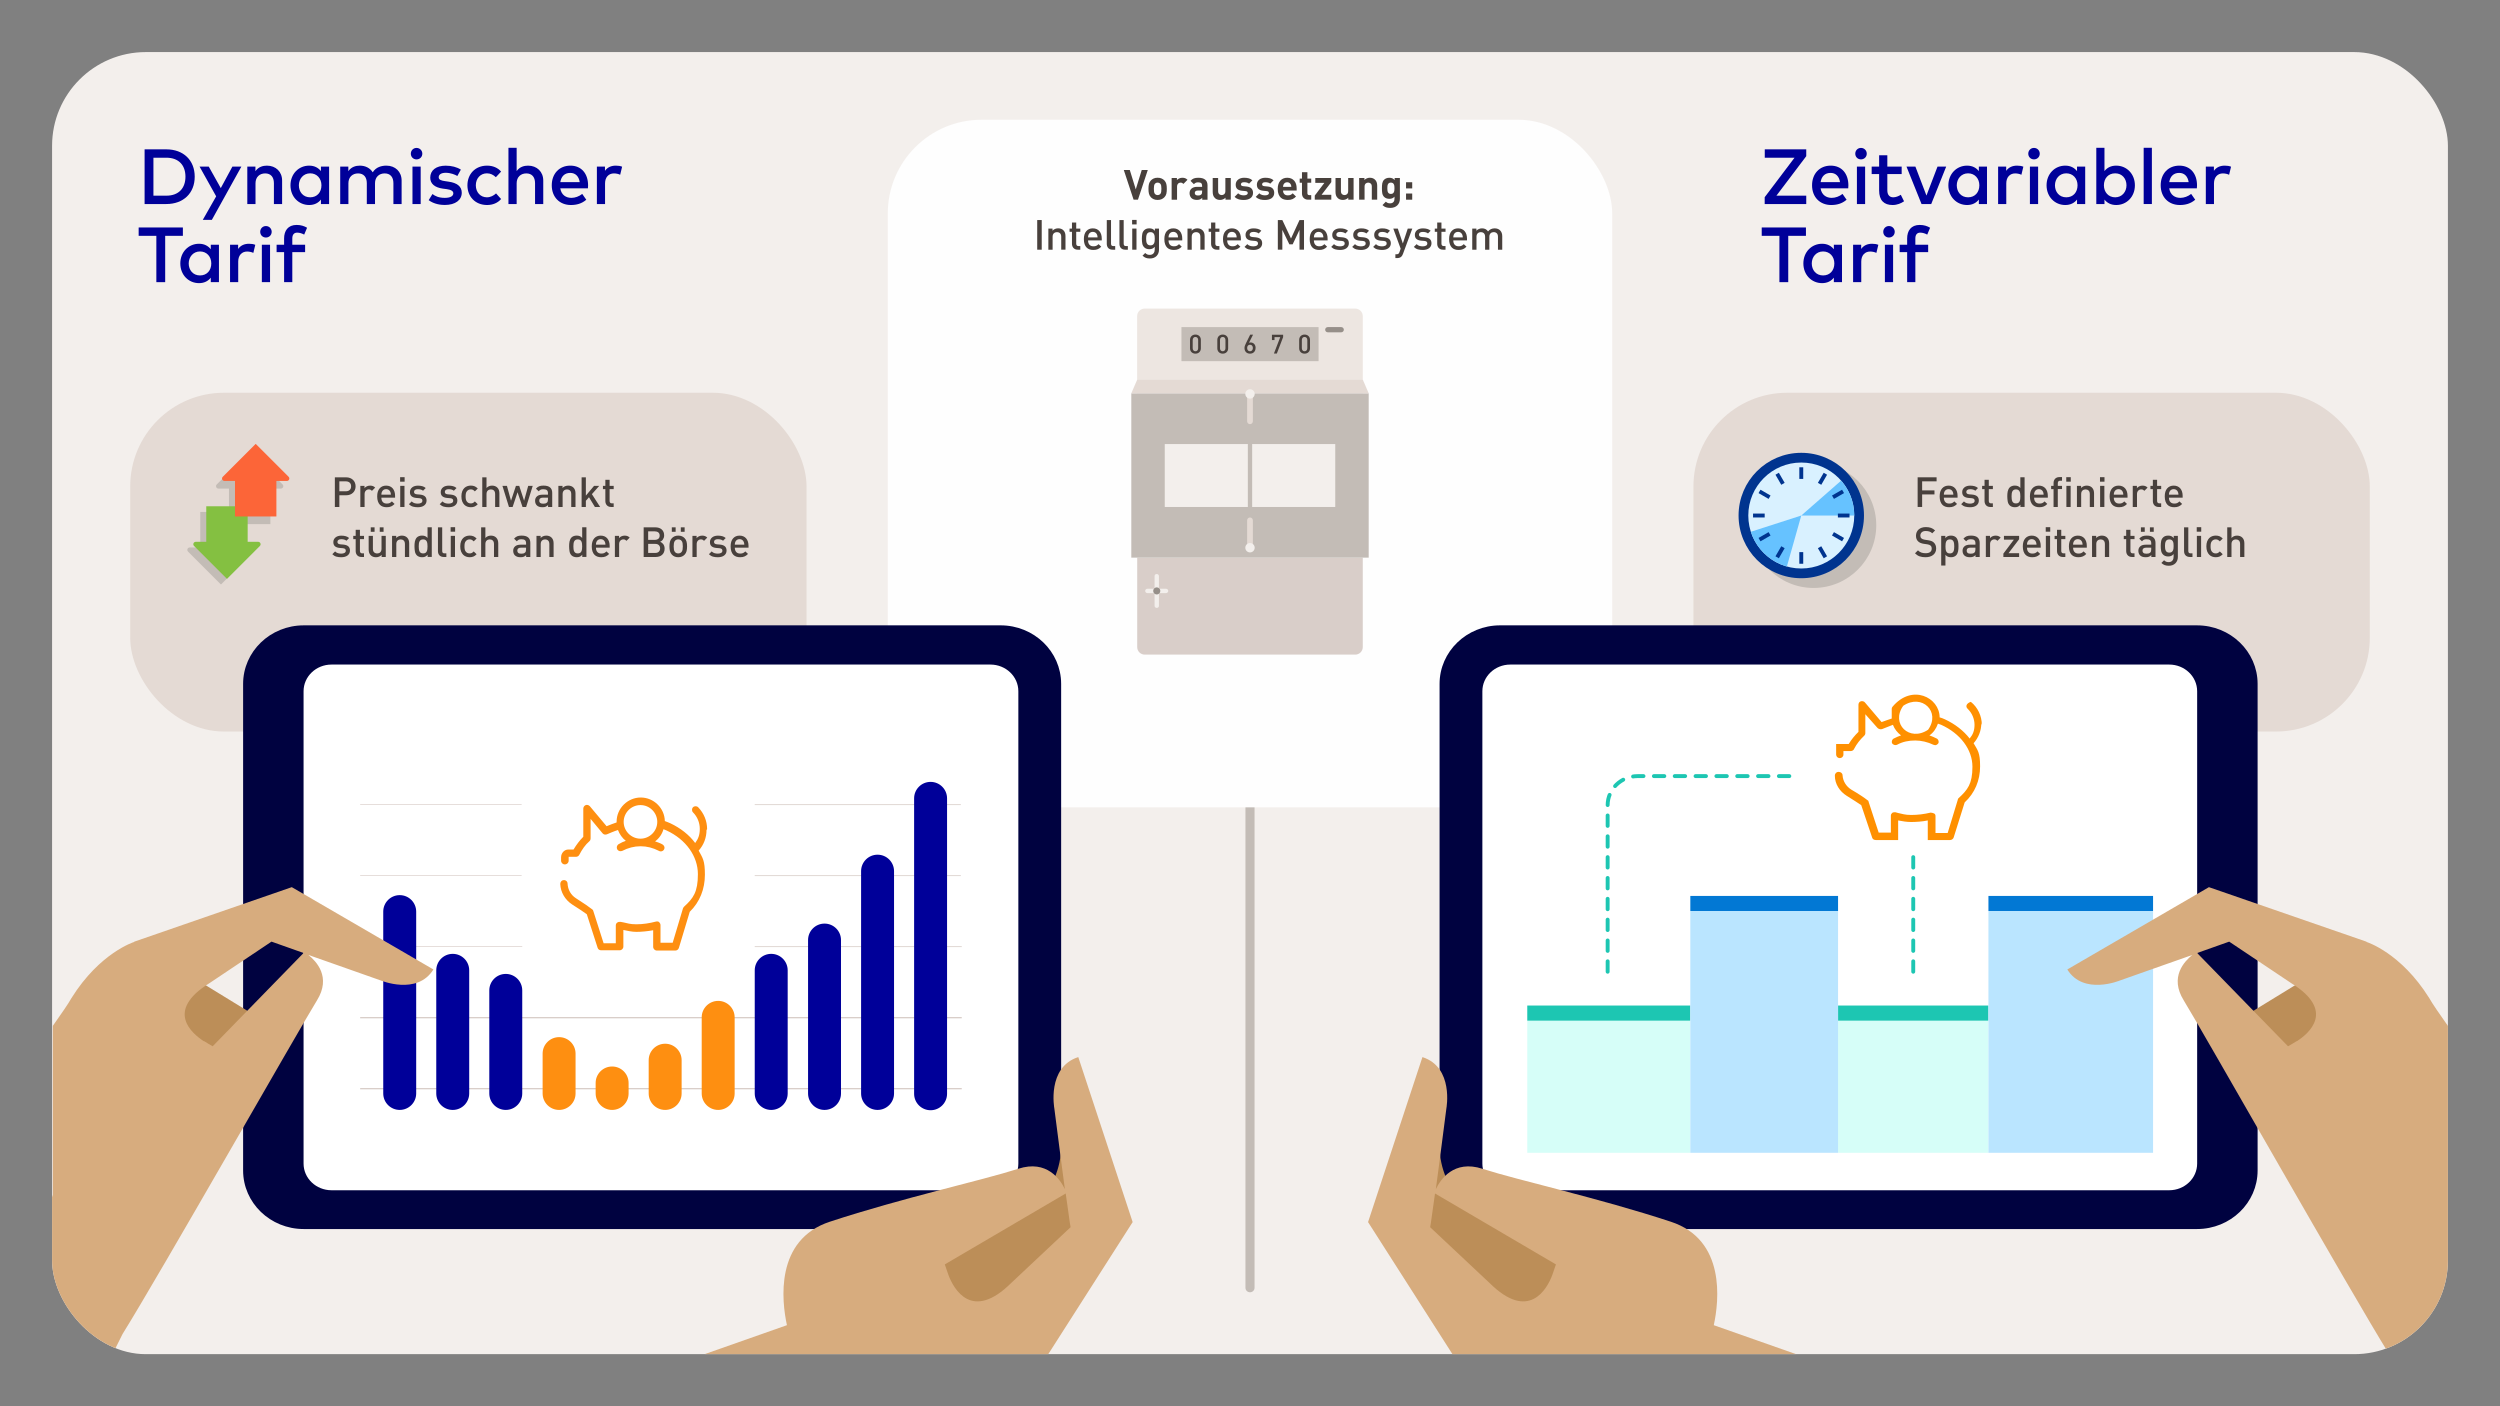 <?xml version="1.0" encoding="UTF-8"?>
<svg xmlns="http://www.w3.org/2000/svg" xmlns:xlink="http://www.w3.org/1999/xlink" viewBox="0 0 1920 1080">
  <rect x="0" y="0" width="1920" height="1080" fill="#808080" stroke="none"/>
  <defs>
    <style>
      .cls-1 {
        fill: #c3bcb6;
      }

      .cls-2, .cls-3, .cls-4, .cls-5, .cls-6, .cls-7, .cls-8 {
        fill: none;
      }

      .cls-9 {
        fill: #e4dad4;
      }

      .cls-10 {
        fill: #e4dad4;
      }

      .cls-11 {
        fill: #1dc6b2;
      }

      .cls-12 {
        fill: #66c2ff;
      }

      .cls-13 {
        fill: #ede6e1;
      }

      .cls-14 {
        fill: #d6fef8;
      }

      .cls-15 {
        fill: #fe8f11;
      }

      .cls-16 {
        fill: #84c041;
      }

      .cls-3 {
        stroke: #1dc6b2;
        stroke-dasharray: 8;
        stroke-linejoin: round;
      }

      .cls-3, .cls-4 {
        stroke-linecap: round;
      }

      .cls-3, .cls-7 {
        stroke-width: 3px;
      }

      .cls-4 {
        stroke: #c3bcb6;
        stroke-width: 7px;
      }

      .cls-4, .cls-5, .cls-6, .cls-7, .cls-8 {
        stroke-miterlimit: 10;
      }

      .cls-5 {
        stroke-width: .6px;
      }

      .cls-5, .cls-6, .cls-8 {
        stroke: #d9cec9;
      }

      .cls-17 {
        fill: #000240;
      }

      .cls-6 {
        stroke-width: .5px;
      }

      .cls-18 {
        fill: #48403c;
      }

      .cls-19 {
        fill: #d9cec9;
      }

      .cls-20 {
        fill: #48403c;
      }

      .cls-21 {
        isolation: isolate;
      }

      .cls-22 {
        fill: #d7ac7e;
      }

      .cls-7 {
        stroke: #00348f;
      }

      .cls-23 {
        fill: #fff;
      }

      .cls-24 {
        fill: #bae5ff;
      }

      .cls-25 {
        fill: #009;
      }

      .cls-26 {
        fill: #009;
      }

      .cls-27 {
        fill: #f3efec;
      }

      .cls-28 {
        fill: #fefefe;
      }

      .cls-29 {
        fill: #f3efec;
      }

      .cls-30 {
        fill: #0278d4;
      }

      .cls-31 {
        fill: #fc6538;
      }

      .cls-32 {
        fill: #00348f;
      }

      .cls-33 {
        fill: #bc8e58;
      }

      .cls-34 {
        fill: #d9f1ff;
      }

      .cls-35 {
        fill: #968f89;
      }

      .cls-36 {
        clip-path: url(#clippath);
      }

      .cls-37 {
        fill: #ff9000;
      }

      .cls-38 {
        fill: #c3bcb6;
      }
    </style>
    <clipPath id="clippath">
      <rect class="cls-2" x="40" y="40" width="1840" height="1000" rx="72" ry="72"/>
    </clipPath>
  </defs>
  <g id="HG">
    <rect class="cls-27" x="40" y="40" width="1840" height="1000" rx="72" ry="72"/>
    <rect class="cls-10" x="100" y="301.63" width="519.43" height="260.19" rx="72" ry="72"/>
    <rect class="cls-10" x="1300.57" y="301.63" width="519.43" height="260.19" rx="72" ry="72"/>
    <line class="cls-4" x1="960" y1="450.64" x2="960" y2="988.98"/>
    <rect class="cls-28" x="681.82" y="91.97" width="556.36" height="528.06" rx="72" ry="72"/>
  </g>
  <g id="Gemeinsam">
    <g>
      <path class="cls-25" d="M111.05,156.7v-42h16.68c13.14,0,21.81,8.34,21.81,21s-8.67,21-21.81,21h-16.68ZM117.83,150.28h9.9c9.87,0,14.7-6.12,14.7-14.58s-4.83-14.58-14.7-14.58h-9.9v29.16Z"/>
      <path class="cls-25" d="M155.73,168.88l10.29-18.09-12.75-22.83h7.05l9.24,16.5,8.91-16.5h6.9l-22.68,40.92h-6.96Z"/>
      <path class="cls-25" d="M189.93,156.7v-28.74h6.24v3.51c2.31-3.39,5.88-4.26,8.82-4.26,6.84,0,11.67,4.71,11.67,11.43v18.06h-6.3v-15.99c0-4.83-2.49-7.53-6.69-7.53s-7.44,2.67-7.44,7.59v15.93h-6.3Z"/>
      <path class="cls-25" d="M223.08,142.33c0-8.79,6.33-15.12,14.37-15.12,4.08,0,7.05,1.68,9.03,4.23v-3.48h6.27v28.74h-6.27v-3.45c-1.98,2.55-4.95,4.2-9.03,4.2-8.04,0-14.37-6.33-14.37-15.12ZM246.87,142.33c0-5.25-3.48-9.21-8.67-9.21s-8.67,4.17-8.67,9.21,3.27,9.21,8.67,9.21,8.67-3.96,8.67-9.21Z"/>
      <path class="cls-25" d="M261.28,156.7v-28.74h6.24v3.51c2.31-3.39,5.88-4.26,8.82-4.26,4.38,0,7.95,1.95,9.93,5.13,2.49-4.11,6.93-5.13,10.5-5.13,6.84,0,11.67,4.71,11.67,11.43v18.06h-6.3v-15.99c0-4.83-2.49-7.53-6.69-7.53s-7.44,2.67-7.44,7.59v15.93h-6.3v-15.99c0-4.83-2.49-7.53-6.69-7.53s-7.44,2.67-7.44,7.59v15.93h-6.3Z"/>
      <path class="cls-25" d="M315.52,118.04c0-2.49,1.89-4.44,4.38-4.44s4.44,1.95,4.44,4.44-1.95,4.38-4.44,4.38-4.38-1.89-4.38-4.38ZM316.78,156.7v-28.74h6.3v28.74h-6.3Z"/>
      <path class="cls-25" d="M329.22,153.73l2.91-4.71c2.07,1.59,4.8,2.94,9.48,2.94,4.29,0,6.54-1.35,6.54-3.51,0-1.62-1.56-2.7-4.98-3.18l-3-.39c-6.36-.87-9.75-3.81-9.75-8.43,0-5.7,4.56-9.21,11.88-9.21,4.5,0,8.67,1.11,11.64,3.03l-2.7,4.89c-1.74-1.08-5.31-2.46-8.88-2.46s-5.43,1.38-5.43,3.42,2.1,2.58,4.74,2.97l2.97.45c6.27.9,9.99,3.57,9.99,8.49,0,5.52-4.8,9.39-13.08,9.39-2.97,0-8.13-.57-12.33-3.69Z"/>
      <path class="cls-25" d="M358.98,142.33c0-8.61,5.97-15.12,15.12-15.12,4.29,0,8.19,1.56,10.74,4.59l-4.02,4.29c-2.01-1.89-4.14-2.97-6.9-2.97-4.83,0-8.49,3.78-8.49,9.21s3.66,9.21,8.49,9.21c2.76,0,5.22-1.29,7.05-3l3.87,4.32c-2.61,3.03-6.45,4.59-10.74,4.59-9.15,0-15.12-6.51-15.12-15.12Z"/>
      <path class="cls-25" d="M390.49,156.7v-43.2h6.3v17.88c2.31-3.3,5.85-4.17,8.76-4.17,6.84,0,11.67,4.71,11.67,11.43v18.06h-6.3v-15.99c0-4.83-2.49-7.53-6.69-7.53s-7.44,2.67-7.44,7.59v15.93h-6.3Z"/>
      <path class="cls-25" d="M423.75,142.33c0-9,5.85-15.12,14.31-15.12s13.56,6.12,13.59,15.09c0,.81-.06,1.62-.12,2.34h-21.24c.84,5.16,4.47,7.32,8.55,7.32,2.88,0,5.94-1.14,8.31-3.03l3.12,4.47c-3.51,3-7.47,4.05-11.82,4.05-8.61,0-14.7-6-14.7-15.12ZM445.23,139.87c-.69-4.47-3.3-7.08-7.29-7.08-4.47,0-6.96,2.88-7.62,7.08h14.91Z"/>
      <path class="cls-25" d="M458.41,156.7v-28.74h6.21v3.24c1.89-2.73,4.83-3.99,8.34-3.99,1.92,0,3.39.24,4.83.81l-1.5,6.21c-1.32-.69-3.24-1.05-4.77-1.05-3.99,0-6.84,2.82-6.84,7.71v15.81h-6.27Z"/>
      <path class="cls-25" d="M120.08,216.7v-35.58h-13.59v-6.42h33.96v6.42h-13.59v35.58h-6.78Z"/>
      <path class="cls-25" d="M138.48,202.33c0-8.79,6.33-15.12,14.37-15.12,4.08,0,7.05,1.68,9.03,4.23v-3.48h6.27v28.74h-6.27v-3.45c-1.98,2.55-4.95,4.2-9.03,4.2-8.04,0-14.37-6.33-14.37-15.12ZM162.27,202.33c0-5.25-3.48-9.21-8.67-9.21s-8.67,4.17-8.67,9.21,3.27,9.21,8.67,9.21,8.67-3.96,8.67-9.21Z"/>
      <path class="cls-25" d="M176.68,216.7v-28.74h6.21v3.24c1.89-2.73,4.83-3.99,8.34-3.99,1.92,0,3.39.24,4.83.81l-1.5,6.21c-1.32-.69-3.24-1.05-4.77-1.05-3.99,0-6.84,2.82-6.84,7.71v15.81h-6.27Z"/>
      <path class="cls-25" d="M199.84,178.04c0-2.49,1.89-4.44,4.38-4.44s4.44,1.95,4.44,4.44-1.95,4.38-4.44,4.38-4.38-1.89-4.38-4.38ZM201.1,216.7v-28.74h6.3v28.74h-6.3Z"/>
      <path class="cls-25" d="M218.19,216.7v-23.04h-5.76v-5.7h5.76v-4.86c0-5.76,2.91-10.35,9.63-10.35,3.36,0,5.88.9,8.01,2.16l-2.22,5.28c-1.47-.84-3.48-1.53-5.37-1.53-2.43,0-3.75,1.59-3.75,4.44v4.86h9.84v5.7h-9.84v23.04h-6.3Z"/>
    </g>
    <g>
      <path class="cls-25" d="M1355.28,156.7v-5.25l22.92-30.33h-22.86v-6.42h31.86v5.25l-22.92,30.33h22.92v6.42h-31.92Z"/>
      <path class="cls-25" d="M1391.66,142.33c0-9,5.85-15.12,14.31-15.12s13.56,6.12,13.59,15.09c0,.81-.06,1.62-.12,2.34h-21.24c.84,5.16,4.47,7.32,8.55,7.32,2.88,0,5.94-1.14,8.31-3.03l3.12,4.47c-3.51,3-7.47,4.05-11.82,4.05-8.61,0-14.7-6-14.7-15.12ZM1413.14,139.87c-.69-4.47-3.3-7.08-7.29-7.08-4.47,0-6.96,2.88-7.62,7.08h14.91Z"/>
      <path class="cls-25" d="M1424.85,118.03c0-2.49,1.89-4.44,4.38-4.44s4.44,1.95,4.44,4.44-1.95,4.38-4.44,4.38-4.38-1.89-4.38-4.38ZM1426.11,156.7v-28.74h6.3v28.74h-6.3Z"/>
      <path class="cls-25" d="M1443.17,146.29v-12.63h-5.73v-5.7h5.73v-8.7h6.3v8.7h11.01v5.7h-11.01v12.51c0,3.87,2.04,5.37,4.56,5.37,1.95,0,4.08-.87,5.79-1.95l2.49,5.01c-2.31,1.56-5.22,2.85-8.82,2.85-6.51,0-10.32-3.51-10.32-11.16Z"/>
      <path class="cls-25" d="M1475.74,156.7l-11.55-28.74h6.84l8.49,22.23,8.49-22.23h6.66l-11.49,28.74h-7.44Z"/>
      <path class="cls-25" d="M1496.35,142.33c0-8.79,6.33-15.12,14.37-15.12,4.08,0,7.05,1.68,9.03,4.23v-3.48h6.27v28.74h-6.27v-3.45c-1.98,2.55-4.95,4.2-9.03,4.2-8.04,0-14.37-6.33-14.37-15.12ZM1520.14,142.33c0-5.25-3.48-9.21-8.67-9.21s-8.67,4.17-8.67,9.21,3.27,9.21,8.67,9.21,8.67-3.96,8.67-9.21Z"/>
      <path class="cls-25" d="M1534.55,156.7v-28.74h6.21v3.24c1.89-2.73,4.83-3.99,8.34-3.99,1.92,0,3.39.24,4.83.81l-1.5,6.21c-1.32-.69-3.24-1.05-4.77-1.05-3.99,0-6.84,2.82-6.84,7.71v15.81h-6.27Z"/>
      <path class="cls-25" d="M1557.71,118.03c0-2.49,1.89-4.44,4.38-4.44s4.44,1.95,4.44,4.44-1.95,4.38-4.44,4.38-4.38-1.89-4.38-4.38ZM1558.97,156.7v-28.74h6.3v28.74h-6.3Z"/>
      <path class="cls-25" d="M1571.76,142.33c0-8.79,6.33-15.12,14.37-15.12,4.08,0,7.05,1.68,9.03,4.23v-3.48h6.27v28.74h-6.27v-3.45c-1.98,2.55-4.95,4.2-9.03,4.2-8.04,0-14.37-6.33-14.37-15.12ZM1595.55,142.33c0-5.25-3.48-9.21-8.67-9.21s-8.67,4.17-8.67,9.21,3.27,9.21,8.67,9.21,8.67-3.96,8.67-9.21Z"/>
      <path class="cls-25" d="M1616.23,153.28v3.42h-6.27v-43.2h6.27v17.88c1.98-2.52,4.92-4.17,9-4.17,8.04,0,14.37,6.33,14.37,15.12s-6.33,15.12-14.37,15.12c-4.08,0-7.02-1.65-9-4.17ZM1633.14,142.33c0-5.04-3.27-9.21-8.67-9.21s-8.67,3.96-8.67,9.21,3.48,9.21,8.67,9.21,8.67-4.17,8.67-9.21Z"/>
      <path class="cls-25" d="M1646.34,156.7v-43.2h6.3v43.2h-6.3Z"/>
      <path class="cls-25" d="M1659.41,142.33c0-9,5.85-15.12,14.31-15.12s13.56,6.12,13.59,15.09c0,.81-.06,1.62-.12,2.34h-21.24c.84,5.16,4.47,7.32,8.55,7.32,2.88,0,5.94-1.14,8.31-3.03l3.12,4.47c-3.51,3-7.47,4.05-11.82,4.05-8.61,0-14.7-6-14.7-15.12ZM1680.89,139.87c-.69-4.47-3.3-7.08-7.29-7.08-4.47,0-6.96,2.88-7.62,7.08h14.91Z"/>
      <path class="cls-25" d="M1694.07,156.7v-28.74h6.21v3.24c1.89-2.73,4.83-3.99,8.34-3.99,1.92,0,3.39.24,4.83.81l-1.5,6.21c-1.32-.69-3.24-1.05-4.77-1.05-3.99,0-6.84,2.82-6.84,7.71v15.81h-6.27Z"/>
      <path class="cls-25" d="M1366.59,216.7v-35.58h-13.59v-6.42h33.96v6.42h-13.59v35.58h-6.78Z"/>
      <path class="cls-25" d="M1384.99,202.33c0-8.79,6.33-15.12,14.37-15.12,4.08,0,7.05,1.68,9.03,4.23v-3.48h6.27v28.74h-6.27v-3.45c-1.98,2.55-4.95,4.2-9.03,4.2-8.04,0-14.37-6.33-14.37-15.12ZM1408.78,202.33c0-5.25-3.48-9.21-8.67-9.21s-8.67,4.17-8.67,9.21,3.27,9.21,8.67,9.21,8.67-3.96,8.67-9.21Z"/>
      <path class="cls-25" d="M1423.18,216.7v-28.74h6.21v3.24c1.89-2.73,4.83-3.99,8.34-3.99,1.92,0,3.39.24,4.83.81l-1.5,6.21c-1.32-.69-3.24-1.05-4.77-1.05-3.99,0-6.84,2.82-6.84,7.71v15.81h-6.27Z"/>
      <path class="cls-25" d="M1446.34,178.03c0-2.49,1.89-4.44,4.38-4.44s4.44,1.95,4.44,4.44-1.95,4.38-4.44,4.38-4.38-1.89-4.38-4.38ZM1447.6,216.7v-28.74h6.3v28.74h-6.3Z"/>
      <path class="cls-25" d="M1464.69,216.7v-23.04h-5.76v-5.7h5.76v-4.86c0-5.76,2.91-10.35,9.63-10.35,3.36,0,5.88.9,8.01,2.16l-2.22,5.28c-1.47-.84-3.48-1.53-5.37-1.53-2.43,0-3.75,1.59-3.75,4.44v4.86h9.84v5.7h-9.84v23.04h-6.3Z"/>
    </g>
    <g>
      <path class="cls-20" d="M873.93,153.37h-3.33l-7.52-22.79h4.61l4.58,14.85,4.58-14.85h4.64l-7.55,22.79Z"/>
      <path class="cls-20" d="M896.12,145.02c0,1.51-.12,2.78-.37,3.79s-.75,1.92-1.52,2.7c-.53.56-1.22,1.04-2.06,1.44-.84.4-1.88.61-3.12.61s-2.27-.2-3.1-.61c-.83-.41-1.52-.88-2.05-1.44-.75-.81-1.25-1.72-1.5-2.72-.26-1-.38-2.26-.38-3.78s.13-2.77.38-3.76c.26-.99.76-1.89,1.5-2.7.53-.55,1.22-1.04,2.05-1.44.83-.41,1.87-.61,3.1-.61s2.28.2,3.12.61c.84.4,1.53.88,2.06,1.44.75.81,1.25,1.71,1.5,2.7.26.99.38,2.25.38,3.76ZM891.96,145.02c0-.85-.05-1.63-.16-2.34s-.37-1.27-.8-1.7c-.49-.49-1.14-.74-1.95-.74s-1.43.25-1.92.74c-.43.43-.69.99-.8,1.7-.11.7-.16,1.48-.16,2.34s.05,1.66.16,2.37c.11.7.37,1.27.8,1.7.49.49,1.13.74,1.92.74s1.46-.24,1.95-.74c.43-.43.69-.99.8-1.7s.16-1.49.16-2.37Z"/>
      <path class="cls-20" d="M908.87,141.25c-.32-.32-.64-.56-.96-.74-.32-.17-.74-.26-1.25-.26-.32,0-.64.06-.96.18-.32.12-.61.3-.86.56-.26.26-.46.58-.62.96-.16.38-.24.84-.24,1.38v10.05h-4.16v-16.67h4.06v1.6c.4-.49.98-.91,1.73-1.26.75-.35,1.57-.53,2.46-.53.81,0,1.53.12,2.14.35.62.24,1.22.64,1.79,1.22l-3.14,3.17Z"/>
      <path class="cls-20" d="M923.31,153.37v-1.44c-.55.56-1.14.96-1.74,1.22-.61.26-1.39.38-2.35.38-1.86,0-3.28-.49-4.26-1.47-.45-.47-.79-1.02-1.02-1.66-.24-.64-.35-1.33-.35-2.08,0-.66.12-1.29.35-1.87.23-.59.59-1.1,1.06-1.54.47-.44,1.07-.78,1.79-1.04.73-.26,1.58-.38,2.56-.38h3.87v-.83c0-.92-.24-1.58-.72-2-.48-.42-1.28-.62-2.38-.62-.75,0-1.35.11-1.82.34-.47.22-.93.59-1.38,1.1l-2.62-2.59c.81-.9,1.66-1.52,2.56-1.86.9-.34,2.04-.51,3.42-.51,4.74,0,7.1,1.96,7.1,5.89v10.98h-4.06ZM923.22,146.33h-3.17c-1.64,0-2.46.64-2.46,1.92,0,.58.2,1.04.61,1.38s1.04.51,1.92.51c.51,0,.96-.05,1.34-.14.38-.1.76-.31,1.12-.66.24-.21.4-.48.5-.82.1-.33.14-.76.14-1.3v-.9Z"/>
      <path class="cls-20" d="M941.16,153.37v-1.54c-.55.58-1.19,1.01-1.92,1.3-.73.29-1.47.43-2.24.43-.83,0-1.58-.13-2.24-.38-.66-.26-1.23-.62-1.7-1.09-.68-.68-1.14-1.41-1.36-2.19-.22-.78-.34-1.63-.34-2.54v-10.66h4.16v10.08c0,.58.08,1.05.24,1.44.16.38.37.69.64.93.27.24.57.41.9.51.33.11.66.16.98.16s.65-.05.98-.16c.33-.11.63-.28.9-.51.27-.23.49-.54.66-.93.17-.38.26-.86.26-1.44v-10.08h4.16v16.67h-4.06Z"/>
      <path class="cls-20" d="M962.33,148.13c0,.92-.18,1.72-.54,2.4-.36.68-.86,1.25-1.5,1.7-.64.45-1.39.78-2.26,1.01s-1.79.34-2.77.34c-.66,0-1.3-.03-1.92-.08s-1.22-.17-1.81-.34c-.59-.17-1.16-.41-1.73-.72s-1.11-.73-1.65-1.26l2.72-2.72c.34.34.7.61,1.09.82.38.2.77.36,1.17.48s.78.19,1.15.22c.37.03.72.05,1.04.05.36,0,.72-.03,1.07-.1.35-.06.67-.16.94-.3s.5-.32.67-.53c.17-.21.26-.48.26-.8,0-.43-.12-.77-.37-1.04-.25-.27-.71-.43-1.39-.5l-2.69-.26c-1.47-.15-2.64-.58-3.5-1.29-.86-.71-1.3-1.84-1.3-3.38,0-.87.18-1.64.53-2.3.35-.66.82-1.22,1.41-1.66s1.27-.78,2.05-1.01,1.59-.34,2.45-.34c1.32,0,2.51.14,3.57.42,1.06.28,1.99.79,2.8,1.54l-2.56,2.59c-.49-.43-1.07-.72-1.74-.88-.67-.16-1.38-.24-2.13-.24-.83,0-1.43.16-1.81.48-.37.32-.56.69-.56,1.12s.13.76.4.99c.27.24.71.38,1.33.45l2.62.26c1.66.17,2.91.67,3.73,1.5.82.83,1.23,1.96,1.23,3.39Z"/>
      <path class="cls-20" d="M978.6,148.13c0,.92-.18,1.72-.54,2.4-.36.68-.86,1.25-1.5,1.7-.64.45-1.39.78-2.26,1.01s-1.79.34-2.77.34c-.66,0-1.3-.03-1.92-.08s-1.22-.17-1.81-.34c-.59-.17-1.16-.41-1.73-.72s-1.11-.73-1.65-1.26l2.72-2.72c.34.34.7.61,1.09.82.38.2.77.36,1.17.48s.78.19,1.15.22c.37.03.72.05,1.04.05.36,0,.72-.03,1.07-.1.35-.06.67-.16.94-.3s.5-.32.67-.53c.17-.21.26-.48.26-.8,0-.43-.12-.77-.37-1.04-.25-.27-.71-.43-1.39-.5l-2.69-.26c-1.47-.15-2.64-.58-3.5-1.29-.86-.71-1.3-1.84-1.3-3.38,0-.87.18-1.64.53-2.3.35-.66.82-1.22,1.41-1.66s1.27-.78,2.05-1.01,1.59-.34,2.45-.34c1.32,0,2.51.14,3.57.42,1.06.28,1.99.79,2.8,1.54l-2.56,2.59c-.49-.43-1.07-.72-1.74-.88-.67-.16-1.38-.24-2.13-.24-.83,0-1.43.16-1.81.48-.37.32-.56.69-.56,1.12s.13.76.4.99c.27.24.71.38,1.33.45l2.62.26c1.66.17,2.91.67,3.73,1.5.82.83,1.23,1.96,1.23,3.39Z"/>
      <path class="cls-20" d="M985.38,146.33c0,1.09.31,1.98.93,2.67.62.69,1.52,1.04,2.72,1.04.92,0,1.64-.13,2.18-.4.53-.27,1.07-.66,1.6-1.17l2.53,2.46c-.43.43-.85.81-1.28,1.14-.43.33-.89.61-1.39.83-.5.22-1.05.39-1.65.5-.6.11-1.27.16-2.02.16-.98,0-1.94-.13-2.86-.38-.93-.26-1.75-.71-2.46-1.36-.71-.65-1.29-1.53-1.73-2.62-.44-1.1-.66-2.49-.66-4.18,0-1.36.18-2.58.53-3.63.35-1.06.85-1.95,1.49-2.67.64-.72,1.4-1.28,2.29-1.65.89-.37,1.87-.56,2.96-.56,1.15,0,2.18.2,3.09.59.91.4,1.67.95,2.29,1.66.62.71,1.09,1.57,1.41,2.56.32.99.48,2.08.48,3.25v1.76h-10.43ZM991.72,143.49c-.02-.36-.05-.68-.1-.94-.04-.27-.14-.55-.29-.85-.23-.49-.58-.9-1.04-1.23-.46-.33-1.04-.5-1.74-.5s-1.29.17-1.74.5c-.46.33-.81.74-1.04,1.23-.15.3-.25.58-.29.85-.04.27-.08.58-.1.94h6.34Z"/>
      <path class="cls-20" d="M1004.74,153.37c-.85,0-1.58-.14-2.19-.42-.61-.28-1.11-.64-1.5-1.09-.4-.45-.68-.96-.86-1.52-.18-.57-.27-1.15-.27-1.74v-8.26h-1.76v-3.17h1.76v-4.93h4.16v4.93h2.94v3.17h-2.94v8c0,1,.48,1.5,1.44,1.5h1.5v3.52h-2.27Z"/>
      <path class="cls-20" d="M1009.74,153.37v-3.17l7.39-9.76h-6.98v-3.74h12.29v3.17l-7.49,9.76h7.49v3.74h-12.7Z"/>
      <path class="cls-20" d="M1035.47,153.37v-1.54c-.55.58-1.19,1.01-1.92,1.3-.73.29-1.47.43-2.24.43-.83,0-1.58-.13-2.24-.38-.66-.26-1.23-.62-1.7-1.09-.68-.68-1.14-1.41-1.36-2.19-.22-.78-.34-1.63-.34-2.54v-10.66h4.16v10.08c0,.58.08,1.05.24,1.44.16.38.37.69.64.93.27.24.57.41.9.51.33.11.66.16.98.16s.65-.05.98-.16c.33-.11.63-.28.9-.51.27-.23.49-.54.66-.93.17-.38.26-.86.26-1.44v-10.08h4.16v16.67h-4.06Z"/>
      <path class="cls-20" d="M1053.55,153.37v-10.08c0-.58-.08-1.06-.24-1.44s-.37-.69-.64-.93c-.27-.23-.57-.4-.9-.51-.33-.11-.66-.16-.98-.16s-.65.05-.98.16c-.33.11-.63.28-.9.51-.27.24-.49.54-.66.93s-.26.86-.26,1.44v10.08h-4.16v-16.67h4.06v1.54c.55-.58,1.19-1.01,1.92-1.3.72-.29,1.47-.43,2.24-.43.83,0,1.58.13,2.24.38s1.23.62,1.7,1.09c.68.68,1.14,1.41,1.36,2.19.22.78.34,1.63.34,2.54v10.66h-4.16Z"/>
      <path class="cls-20" d="M1075.11,152.77c0,1-.17,1.92-.51,2.77-.34.84-.83,1.57-1.47,2.19-.64.62-1.41,1.1-2.32,1.44-.91.34-1.92.51-3.02.51-1.28,0-2.39-.16-3.33-.46-.94-.31-1.84-.88-2.72-1.71l2.59-2.62c.47.45.96.77,1.46.98.5.2,1.1.3,1.81.3.62,0,1.14-.1,1.57-.3.43-.2.77-.46,1.04-.78s.46-.69.58-1.1.18-.84.18-1.26v-1.7c-.55.62-1.15,1.05-1.79,1.3-.64.25-1.37.37-2.18.37s-1.56-.13-2.24-.38c-.68-.26-1.26-.62-1.73-1.09-.38-.38-.69-.81-.93-1.28-.24-.47-.41-.98-.51-1.52s-.18-1.14-.21-1.78c-.03-.64-.05-1.32-.05-2.05s.02-1.4.05-2.03c.03-.63.1-1.22.21-1.76.11-.54.28-1.05.51-1.52.23-.47.54-.9.93-1.28.47-.47,1.05-.83,1.74-1.09.69-.26,1.44-.38,2.26-.38.9,0,1.65.13,2.27.4.62.27,1.22.72,1.79,1.36v-1.57h4.03v16.06ZM1070.95,144.57c0-.55-.03-1.09-.08-1.62-.05-.52-.18-.98-.37-1.38-.19-.39-.47-.71-.83-.96-.36-.25-.85-.37-1.47-.37s-1.11.12-1.47.37c-.36.25-.63.56-.82.96-.18.4-.3.85-.35,1.38-.05.52-.08,1.06-.08,1.62s.03,1.09.08,1.62c.05.52.17.99.35,1.39.18.41.45.73.82.98.36.25.85.37,1.47.37s1.11-.12,1.47-.37c.36-.25.64-.57.83-.98.19-.4.31-.87.37-1.39.05-.52.08-1.06.08-1.62Z"/>
      <path class="cls-20" d="M1079.84,144.7v-4.74h4.74v4.74h-4.74ZM1079.84,153.37v-4.74h4.74v4.74h-4.74Z"/>
      <path class="cls-20" d="M796.58,191.77v-22.78h3.46v22.78h-3.46Z"/>
      <path class="cls-20" d="M815.02,191.77v-9.89c0-1.26-.32-2.18-.94-2.75-.63-.58-1.4-.86-2.32-.86s-1.71.29-2.37.88c-.66.59-.99,1.5-.99,2.74v9.89h-3.26v-16.22h3.2v1.63c.55-.62,1.21-1.08,1.97-1.38s1.54-.45,2.35-.45,1.58.13,2.26.38,1.25.62,1.74,1.09c.62.62,1.04,1.31,1.28,2.06.24.76.35,1.59.35,2.51v10.37h-3.26Z"/>
      <path class="cls-20" d="M827.72,191.77c-.77,0-1.43-.13-1.98-.38-.56-.26-1.01-.59-1.38-1.01-.36-.42-.64-.9-.82-1.44-.18-.54-.27-1.1-.27-1.68v-9.21h-1.86v-2.5h1.86v-4.64h3.26v4.64h3.14v2.5h-3.14v9.06c0,.6.14,1.06.43,1.39.29.33.74.5,1.36.5h1.34v2.78h-1.95Z"/>
      <path class="cls-20" d="M835.63,184.61c0,1.41.35,2.52,1.06,3.33.7.81,1.73,1.22,3.07,1.22.92,0,1.66-.13,2.22-.4.57-.27,1.14-.69,1.71-1.26l2.08,1.95c-.43.43-.85.79-1.26,1.1-.42.31-.86.57-1.34.78-.48.21-1,.37-1.57.48-.57.11-1.2.16-1.9.16-1.02,0-1.98-.14-2.86-.43-.89-.29-1.65-.76-2.3-1.41s-1.17-1.51-1.55-2.58-.58-2.37-.58-3.9c0-2.67.62-4.71,1.87-6.14,1.25-1.43,2.92-2.14,5.01-2.14,1.09,0,2.06.19,2.91.56.85.37,1.57.91,2.16,1.6s1.03,1.53,1.34,2.5.46,2.04.46,3.22v1.38h-10.53ZM842.93,182.33c-.04-.49-.09-.89-.13-1.2-.04-.31-.15-.65-.32-1.01-.28-.62-.69-1.12-1.23-1.49s-1.2-.56-1.97-.56-1.46.19-2,.56-.96.87-1.23,1.49c-.17.36-.28.7-.32,1.01-.04.31-.08.71-.1,1.2h7.3Z"/>
      <path class="cls-20" d="M854.46,191.77c-.77,0-1.44-.12-2-.37-.57-.24-1.03-.57-1.39-.98-.36-.4-.63-.88-.8-1.42-.17-.54-.26-1.11-.26-1.71v-18.3h3.26v18.11c0,.62.13,1.09.38,1.41.26.32.71.48,1.38.48h1.44v2.78h-2.02Z"/>
      <path class="cls-20" d="M864.18,191.77c-.77,0-1.44-.12-2-.37-.57-.24-1.03-.57-1.39-.98-.36-.4-.63-.88-.8-1.42-.17-.54-.26-1.11-.26-1.71v-18.3h3.26v18.11c0,.62.13,1.09.38,1.41.26.32.71.48,1.38.48h1.44v2.78h-2.02Z"/>
      <path class="cls-20" d="M869.46,172.35v-3.46h3.46v3.46h-3.46ZM869.56,191.77v-16.22h3.26v16.22h-3.26Z"/>
      <path class="cls-20" d="M890.12,191.68c0,1-.16,1.92-.48,2.75-.32.83-.78,1.55-1.38,2.16-.6.61-1.32,1.08-2.18,1.42-.85.34-1.82.51-2.91.51-1.24,0-2.29-.16-3.15-.48-.86-.32-1.72-.88-2.58-1.66l2.08-2.08c.51.49,1.02.85,1.54,1.09.51.23,1.17.35,1.98.35.68,0,1.26-.11,1.74-.34.48-.22.87-.53,1.18-.91.31-.38.53-.82.67-1.31.14-.49.21-1.01.21-1.57v-2.08c-.6.7-1.24,1.19-1.92,1.46-.68.27-1.44.4-2.27.4s-1.55-.13-2.21-.38-1.22-.61-1.66-1.06c-.79-.79-1.29-1.74-1.5-2.85-.21-1.11-.32-2.36-.32-3.74s.11-2.63.32-3.74c.21-1.11.71-2.06,1.5-2.85.94-.94,2.24-1.41,3.9-1.41.88,0,1.65.13,2.32.4.67.27,1.32.77,1.94,1.52v-1.73h3.17v16.13ZM886.86,183.36c0-.64-.03-1.26-.1-1.87-.06-.61-.21-1.15-.45-1.63-.24-.48-.57-.86-1.01-1.15-.44-.29-1.02-.43-1.74-.43s-1.34.14-1.78.43c-.44.29-.77.67-.99,1.15-.22.48-.37,1.02-.45,1.63-.08.61-.11,1.23-.11,1.87s.04,1.26.11,1.87c.07.61.22,1.15.45,1.63.22.48.55.86.99,1.15s1.03.43,1.78.43,1.31-.14,1.74-.43c.44-.29.77-.67,1.01-1.15.23-.48.38-1.02.45-1.63.06-.61.1-1.23.1-1.87Z"/>
      <path class="cls-20" d="M897.44,184.61c0,1.41.35,2.52,1.06,3.33.7.81,1.73,1.22,3.07,1.22.92,0,1.66-.13,2.22-.4.57-.27,1.14-.69,1.71-1.26l2.08,1.95c-.43.43-.85.79-1.26,1.1-.42.31-.86.57-1.34.78-.48.21-1,.37-1.57.48-.57.11-1.2.16-1.9.16-1.02,0-1.98-.14-2.86-.43-.89-.29-1.65-.76-2.3-1.41s-1.17-1.51-1.55-2.58-.58-2.37-.58-3.9c0-2.67.62-4.71,1.87-6.14,1.25-1.43,2.92-2.14,5.01-2.14,1.09,0,2.06.19,2.91.56.85.37,1.57.91,2.16,1.6s1.03,1.53,1.34,2.5.46,2.04.46,3.22v1.38h-10.53ZM904.74,182.33c-.04-.49-.09-.89-.13-1.2-.04-.31-.15-.65-.32-1.01-.28-.62-.69-1.12-1.23-1.49s-1.2-.56-1.97-.56-1.46.19-2,.56-.96.87-1.23,1.49c-.17.36-.28.7-.32,1.01-.04.31-.08.71-.1,1.2h7.3Z"/>
      <path class="cls-20" d="M921.87,191.77v-9.89c0-1.26-.32-2.18-.94-2.75-.63-.58-1.4-.86-2.32-.86s-1.71.29-2.37.88c-.66.59-.99,1.5-.99,2.74v9.89h-3.26v-16.22h3.2v1.63c.55-.62,1.21-1.08,1.97-1.38s1.54-.45,2.35-.45,1.58.13,2.26.38,1.25.62,1.74,1.09c.62.62,1.04,1.31,1.28,2.06.24.76.35,1.59.35,2.51v10.37h-3.26Z"/>
      <path class="cls-20" d="M934.56,191.77c-.77,0-1.43-.13-1.98-.38-.56-.26-1.01-.59-1.38-1.01-.36-.42-.64-.9-.82-1.44-.18-.54-.27-1.1-.27-1.68v-9.21h-1.86v-2.5h1.86v-4.64h3.26v4.64h3.14v2.5h-3.14v9.06c0,.6.14,1.06.43,1.39.29.33.74.5,1.36.5h1.34v2.78h-1.95Z"/>
      <path class="cls-20" d="M942.48,184.61c0,1.41.35,2.52,1.06,3.33.7.81,1.73,1.22,3.07,1.22.92,0,1.66-.13,2.22-.4.57-.27,1.14-.69,1.71-1.26l2.08,1.95c-.43.43-.85.79-1.26,1.1-.42.31-.86.57-1.34.78-.48.21-1,.37-1.57.48-.57.11-1.2.16-1.9.16-1.02,0-1.98-.14-2.86-.43-.89-.29-1.65-.76-2.3-1.41s-1.17-1.51-1.55-2.58-.58-2.37-.58-3.9c0-2.67.62-4.71,1.87-6.14,1.25-1.43,2.92-2.14,5.01-2.14,1.09,0,2.06.19,2.91.56.85.37,1.57.91,2.16,1.6s1.03,1.53,1.34,2.5.46,2.04.46,3.22v1.38h-10.53ZM949.77,182.33c-.04-.49-.09-.89-.13-1.2-.04-.31-.15-.65-.32-1.01-.28-.62-.69-1.12-1.23-1.49s-1.2-.56-1.97-.56-1.46.19-2,.56-.96.87-1.23,1.49c-.17.36-.28.7-.32,1.01-.04.31-.08.71-.1,1.2h7.3Z"/>
      <path class="cls-20" d="M969.35,186.81c0,.85-.17,1.6-.51,2.24-.34.64-.81,1.18-1.41,1.62-.6.44-1.31.76-2.14.98s-1.73.32-2.69.32c-1.32,0-2.55-.16-3.68-.46-1.13-.31-2.18-.93-3.14-1.87l2.14-2.14c.66.68,1.4,1.14,2.22,1.36.82.22,1.64.34,2.45.34,1.02,0,1.87-.18,2.54-.54s1.01-.93,1.01-1.7c0-.55-.17-.99-.5-1.31-.33-.32-.89-.52-1.68-.61l-2.59-.22c-1.54-.15-2.72-.58-3.55-1.28s-1.25-1.77-1.25-3.2c0-.79.16-1.49.48-2.11.32-.62.76-1.14,1.31-1.57.55-.43,1.2-.75,1.94-.96.74-.21,1.53-.32,2.38-.32,1.24,0,2.36.14,3.38.42,1.01.28,1.89.75,2.64,1.41l-2.05,2.08c-.51-.43-1.12-.73-1.81-.91s-1.42-.27-2.19-.27c-1,0-1.74.19-2.22.58-.48.38-.72.89-.72,1.5,0,.55.17.98.51,1.28.34.3.92.49,1.73.58l2.27.19c1.69.15,2.96.6,3.82,1.34.86.75,1.3,1.83,1.3,3.26Z"/>
      <path class="cls-20" d="M998.02,191.77v-15.23l-5.25,11.1h-2.56l-5.38-11.1v15.23h-3.46v-22.78h3.46l6.66,14.18,6.53-14.18h3.46v22.78h-3.46Z"/>
      <path class="cls-20" d="M1009.07,184.61c0,1.41.35,2.52,1.06,3.33.7.81,1.73,1.22,3.07,1.22.92,0,1.66-.13,2.22-.4.57-.27,1.14-.69,1.71-1.26l2.08,1.95c-.43.43-.85.79-1.26,1.1-.42.31-.86.57-1.34.78-.48.21-1,.37-1.57.48-.57.11-1.2.16-1.9.16-1.02,0-1.98-.14-2.86-.43-.89-.29-1.65-.76-2.3-1.41s-1.17-1.51-1.55-2.58-.58-2.37-.58-3.9c0-2.67.62-4.71,1.87-6.14,1.25-1.43,2.92-2.14,5.01-2.14,1.09,0,2.06.19,2.91.56.85.37,1.57.91,2.16,1.6s1.03,1.53,1.34,2.5.46,2.04.46,3.22v1.38h-10.53ZM1016.37,182.33c-.04-.49-.09-.89-.13-1.2-.04-.31-.15-.65-.32-1.01-.28-.62-.69-1.12-1.23-1.49s-1.2-.56-1.97-.56-1.46.19-2,.56-.96.87-1.23,1.49c-.17.36-.28.7-.32,1.01-.04.31-.08.71-.1,1.2h7.3Z"/>
      <path class="cls-20" d="M1035.94,186.81c0,.85-.17,1.6-.51,2.24-.34.64-.81,1.18-1.41,1.62-.6.44-1.31.76-2.14.98s-1.73.32-2.69.32c-1.32,0-2.55-.16-3.68-.46-1.13-.31-2.18-.93-3.14-1.87l2.14-2.14c.66.68,1.4,1.14,2.22,1.36.82.22,1.64.34,2.45.34,1.02,0,1.87-.18,2.54-.54s1.01-.93,1.01-1.7c0-.55-.17-.99-.5-1.31-.33-.32-.89-.52-1.68-.61l-2.59-.22c-1.54-.15-2.72-.58-3.55-1.28s-1.25-1.77-1.25-3.2c0-.79.16-1.49.48-2.11.32-.62.76-1.14,1.31-1.57.55-.43,1.2-.75,1.94-.96.74-.21,1.53-.32,2.38-.32,1.24,0,2.36.14,3.38.42,1.01.28,1.89.75,2.64,1.41l-2.05,2.08c-.51-.43-1.12-.73-1.81-.91s-1.42-.27-2.19-.27c-1,0-1.74.19-2.22.58-.48.38-.72.89-.72,1.5,0,.55.17.98.51,1.28.34.3.92.49,1.73.58l2.27.19c1.69.15,2.96.6,3.82,1.34.86.75,1.3,1.83,1.3,3.26Z"/>
      <path class="cls-20" d="M1052.05,186.81c0,.85-.17,1.6-.51,2.24-.34.64-.81,1.18-1.41,1.62-.6.44-1.31.76-2.14.98s-1.73.32-2.69.32c-1.32,0-2.55-.16-3.68-.46-1.13-.31-2.18-.93-3.14-1.87l2.14-2.14c.66.68,1.4,1.14,2.22,1.36.82.22,1.64.34,2.45.34,1.02,0,1.87-.18,2.54-.54s1.01-.93,1.01-1.7c0-.55-.17-.99-.5-1.31-.33-.32-.89-.52-1.68-.61l-2.59-.22c-1.54-.15-2.72-.58-3.55-1.28s-1.25-1.77-1.25-3.2c0-.79.16-1.49.48-2.11.32-.62.76-1.14,1.31-1.57.55-.43,1.2-.75,1.94-.96.74-.21,1.53-.32,2.38-.32,1.24,0,2.36.14,3.38.42,1.01.28,1.89.75,2.64,1.41l-2.05,2.08c-.51-.43-1.12-.73-1.81-.91s-1.42-.27-2.19-.27c-1,0-1.74.19-2.22.58-.48.38-.72.89-.72,1.5,0,.55.17.98.51,1.28.34.3.92.49,1.73.58l2.27.19c1.69.15,2.96.6,3.82,1.34.86.75,1.3,1.83,1.3,3.26Z"/>
      <path class="cls-20" d="M1068.16,186.81c0,.85-.17,1.6-.51,2.24-.34.64-.81,1.18-1.41,1.62-.6.44-1.31.76-2.14.98s-1.73.32-2.69.32c-1.32,0-2.55-.16-3.68-.46-1.13-.31-2.18-.93-3.14-1.87l2.14-2.14c.66.68,1.4,1.14,2.22,1.36.82.22,1.64.34,2.45.34,1.02,0,1.87-.18,2.54-.54s1.01-.93,1.01-1.7c0-.55-.17-.99-.5-1.31-.33-.32-.89-.52-1.68-.61l-2.59-.22c-1.54-.15-2.72-.58-3.55-1.28s-1.25-1.77-1.25-3.2c0-.79.16-1.49.48-2.11.32-.62.76-1.14,1.31-1.57.55-.43,1.2-.75,1.94-.96.74-.21,1.53-.32,2.38-.32,1.24,0,2.36.14,3.38.42,1.01.28,1.89.75,2.64,1.41l-2.05,2.08c-.51-.43-1.12-.73-1.81-.91s-1.42-.27-2.19-.27c-1,0-1.74.19-2.22.58-.48.38-.72.89-.72,1.5,0,.55.17.98.51,1.28.34.3.92.49,1.73.58l2.27.19c1.69.15,2.96.6,3.82,1.34.86.75,1.3,1.83,1.3,3.26Z"/>
      <path class="cls-20" d="M1077.47,195.01c-.3.85-.69,1.53-1.18,2.02-.45.45-.96.76-1.54.93s-1.17.26-1.79.26h-1.31v-2.95h.83c.68,0,1.18-.12,1.5-.37.32-.25.6-.7.83-1.36l.9-2.53-5.66-15.46h3.46l3.87,11.42,3.78-11.42h3.49l-7.17,19.46Z"/>
      <path class="cls-20" d="M1099.39,186.81c0,.85-.17,1.6-.51,2.24-.34.64-.81,1.18-1.41,1.62-.6.44-1.31.76-2.14.98s-1.73.32-2.69.32c-1.32,0-2.55-.16-3.68-.46-1.13-.31-2.18-.93-3.14-1.87l2.14-2.14c.66.68,1.4,1.14,2.22,1.36.82.22,1.64.34,2.45.34,1.02,0,1.87-.18,2.54-.54s1.01-.93,1.01-1.7c0-.55-.17-.99-.5-1.31-.33-.32-.89-.52-1.68-.61l-2.59-.22c-1.54-.15-2.72-.58-3.55-1.28s-1.25-1.77-1.25-3.2c0-.79.16-1.49.48-2.11.32-.62.76-1.14,1.31-1.57.55-.43,1.2-.75,1.94-.96.74-.21,1.53-.32,2.38-.32,1.24,0,2.36.14,3.38.42,1.01.28,1.89.75,2.64,1.41l-2.05,2.08c-.51-.43-1.12-.73-1.81-.91s-1.42-.27-2.19-.27c-1,0-1.74.19-2.22.58-.48.38-.72.89-.72,1.5,0,.55.17.98.51,1.28.34.3.92.49,1.73.58l2.27.19c1.69.15,2.96.6,3.82,1.34.86.75,1.3,1.83,1.3,3.26Z"/>
      <path class="cls-20" d="M1108.22,191.77c-.77,0-1.43-.13-1.98-.38-.56-.26-1.01-.59-1.38-1.01-.36-.42-.64-.9-.82-1.44-.18-.54-.27-1.1-.27-1.68v-9.21h-1.86v-2.5h1.86v-4.64h3.26v4.64h3.14v2.5h-3.14v9.06c0,.6.14,1.06.43,1.39.29.33.74.5,1.36.5h1.34v2.78h-1.95Z"/>
      <path class="cls-20" d="M1116.13,184.61c0,1.41.35,2.52,1.06,3.33.7.81,1.73,1.22,3.07,1.22.92,0,1.66-.13,2.22-.4.57-.27,1.14-.69,1.71-1.26l2.08,1.95c-.43.43-.85.79-1.26,1.1-.42.31-.86.57-1.34.78-.48.21-1,.37-1.57.48-.57.11-1.2.16-1.9.16-1.02,0-1.98-.14-2.86-.43-.89-.29-1.65-.76-2.3-1.41s-1.17-1.51-1.55-2.58-.58-2.37-.58-3.9c0-2.67.62-4.71,1.87-6.14,1.25-1.43,2.92-2.14,5.01-2.14,1.09,0,2.06.19,2.91.56.85.37,1.57.91,2.16,1.6s1.03,1.53,1.34,2.5.46,2.04.46,3.22v1.38h-10.53ZM1123.43,182.33c-.04-.49-.09-.89-.13-1.2-.04-.31-.15-.65-.32-1.01-.28-.62-.69-1.12-1.23-1.49s-1.2-.56-1.97-.56-1.46.19-2,.56-.96.87-1.23,1.49c-.17.36-.28.7-.32,1.01-.04.31-.08.71-.1,1.2h7.3Z"/>
      <path class="cls-20" d="M1150.44,191.77v-9.89c0-1.26-.32-2.18-.94-2.75s-1.4-.86-2.32-.86c-.45,0-.88.07-1.28.21-.41.14-.76.35-1.07.64-.31.29-.55.65-.74,1.09-.18.44-.27.94-.27,1.52v10.05h-3.26v-9.89c0-1.26-.32-2.18-.94-2.75-.63-.58-1.4-.86-2.32-.86s-1.71.29-2.37.88c-.66.59-.99,1.5-.99,2.74v9.89h-3.26v-16.22h3.2v1.63c.55-.6,1.21-1.05,1.97-1.36.76-.31,1.54-.46,2.35-.46,2.05,0,3.58.79,4.61,2.37,1.3-1.58,3-2.37,5.09-2.37.83,0,1.6.13,2.3.38s1.3.62,1.79,1.09c.62.62,1.06,1.31,1.33,2.06.27.76.4,1.59.4,2.51v10.37h-3.26Z"/>
    </g>
    <g>
      <path class="cls-20" d="M273.1,373.49c0,1-.17,1.92-.51,2.75-.34.83-.83,1.56-1.47,2.18-.64.62-1.41,1.1-2.3,1.44-.9.34-1.9.51-3.01.51h-5.18v8.99h-3.46v-22.78h8.64c1.11,0,2.11.18,3.01.53.9.35,1.66.83,2.3,1.44.64.61,1.13,1.34,1.47,2.19.34.85.51,1.77.51,2.75ZM269.65,373.49c0-1.22-.37-2.15-1.1-2.82-.74-.66-1.71-.99-2.93-.99h-4.99v7.62h4.99c1.22,0,2.19-.33,2.93-.99.74-.66,1.1-1.6,1.1-2.82Z"/>
      <path class="cls-20" d="M285.66,376.94c-.36-.36-.72-.63-1.07-.82-.35-.18-.81-.27-1.36-.27-.9,0-1.66.33-2.29.98s-.94,1.54-.94,2.67v9.86h-3.26v-16.22h3.2v1.76c.43-.58,1.02-1.04,1.79-1.41s1.61-.54,2.53-.54c.79,0,1.49.12,2.11.35.62.24,1.21.63,1.76,1.18l-2.46,2.46Z"/>
      <path class="cls-20" d="M292.9,382.19c0,1.41.35,2.52,1.06,3.33.7.81,1.73,1.22,3.07,1.22.92,0,1.66-.13,2.22-.4.57-.27,1.14-.69,1.71-1.26l2.08,1.95c-.43.43-.85.79-1.26,1.1s-.86.57-1.34.78c-.48.21-1,.37-1.57.48-.57.11-1.2.16-1.9.16-1.02,0-1.98-.14-2.86-.43-.89-.29-1.65-.76-2.3-1.41-.65-.65-1.17-1.51-1.55-2.58-.38-1.07-.58-2.37-.58-3.9,0-2.67.62-4.71,1.87-6.14s2.92-2.14,5.01-2.14c1.09,0,2.06.19,2.91.56s1.57.91,2.16,1.6,1.03,1.53,1.34,2.5.46,2.04.46,3.22v1.38h-10.53ZM300.2,379.92c-.04-.49-.09-.89-.13-1.2-.04-.31-.15-.65-.32-1.01-.28-.62-.69-1.11-1.23-1.49-.54-.37-1.2-.56-1.97-.56s-1.46.19-2,.56c-.54.37-.96.87-1.23,1.49-.17.36-.28.7-.32,1.01s-.08.71-.1,1.2h7.3Z"/>
      <path class="cls-20" d="M307.29,369.93v-3.46h3.46v3.46h-3.46ZM307.38,389.36v-16.22h3.26v16.22h-3.26Z"/>
      <path class="cls-20" d="M327.61,384.4c0,.85-.17,1.6-.51,2.24-.34.64-.81,1.18-1.41,1.62-.6.44-1.31.76-2.14.98s-1.73.32-2.69.32c-1.32,0-2.55-.16-3.68-.46-1.13-.31-2.18-.93-3.14-1.87l2.14-2.14c.66.68,1.4,1.14,2.22,1.36.82.22,1.64.34,2.45.34,1.02,0,1.87-.18,2.54-.54.67-.36,1.01-.93,1.01-1.7,0-.55-.17-.99-.5-1.31-.33-.32-.89-.52-1.68-.61l-2.59-.22c-1.54-.15-2.72-.58-3.55-1.28-.83-.7-1.25-1.77-1.25-3.2,0-.79.16-1.49.48-2.11.32-.62.76-1.14,1.31-1.57.55-.43,1.2-.75,1.94-.96.74-.21,1.53-.32,2.38-.32,1.24,0,2.36.14,3.38.42,1.01.28,1.89.75,2.64,1.41l-2.05,2.08c-.51-.43-1.12-.73-1.81-.91-.69-.18-1.42-.27-2.19-.27-1,0-1.74.19-2.22.58-.48.38-.72.88-.72,1.5,0,.55.17.98.51,1.28.34.3.92.49,1.73.58l2.27.19c1.69.15,2.96.6,3.82,1.34s1.3,1.83,1.3,3.26Z"/>
      <path class="cls-20" d="M351.26,384.4c0,.85-.17,1.6-.51,2.24-.34.64-.81,1.18-1.41,1.62-.6.44-1.31.76-2.14.98s-1.73.32-2.69.32c-1.32,0-2.55-.16-3.68-.46-1.13-.31-2.18-.93-3.14-1.87l2.14-2.14c.66.68,1.4,1.14,2.22,1.36.82.22,1.64.34,2.45.34,1.02,0,1.87-.18,2.54-.54.67-.36,1.01-.93,1.01-1.7,0-.55-.17-.99-.5-1.31-.33-.32-.89-.52-1.68-.61l-2.59-.22c-1.54-.15-2.72-.58-3.55-1.28-.83-.7-1.25-1.77-1.25-3.2,0-.79.16-1.49.48-2.11.32-.62.76-1.14,1.31-1.57.55-.43,1.2-.75,1.94-.96.74-.21,1.53-.32,2.38-.32,1.24,0,2.36.14,3.38.42,1.01.28,1.89.75,2.64,1.41l-2.05,2.08c-.51-.43-1.12-.73-1.81-.91-.69-.18-1.42-.27-2.19-.27-1,0-1.74.19-2.22.58-.48.38-.72.88-.72,1.5,0,.55.17.98.51,1.28.34.3.92.49,1.73.58l2.27.19c1.69.15,2.96.6,3.82,1.34s1.3,1.83,1.3,3.26Z"/>
      <path class="cls-20" d="M366.92,387.25c-.77.81-1.57,1.4-2.4,1.76-.83.36-1.81.54-2.94.54-.92,0-1.81-.15-2.67-.45-.86-.3-1.63-.78-2.3-1.44-.67-.66-1.22-1.52-1.63-2.58s-.62-2.34-.62-3.86.21-2.8.62-3.86.96-1.91,1.63-2.56c.67-.65,1.44-1.12,2.3-1.42.86-.3,1.75-.45,2.67-.45,1.13,0,2.11.18,2.94.53s1.63.93,2.4,1.74l-2.24,2.18c-.51-.55-1-.95-1.46-1.18s-1.01-.35-1.65-.35c-1.28,0-2.28.48-3.01,1.44-.36.45-.61.98-.75,1.58-.14.61-.21,1.39-.21,2.35s.07,1.75.21,2.37c.14.62.39,1.15.75,1.6.72.96,1.73,1.44,3.01,1.44.64,0,1.19-.12,1.65-.35s.94-.63,1.46-1.18l2.24,2.14Z"/>
      <path class="cls-20" d="M380.26,389.36v-9.89c0-1.26-.32-2.18-.94-2.75-.63-.58-1.4-.86-2.32-.86s-1.71.29-2.37.88c-.66.59-.99,1.5-.99,2.74v9.89h-3.26v-22.78h3.26v8.19c.55-.62,1.19-1.08,1.92-1.38.72-.3,1.5-.45,2.34-.45s1.58.13,2.26.38,1.25.62,1.74,1.09c.62.62,1.04,1.31,1.28,2.06.24.76.35,1.59.35,2.51v10.37h-3.26Z"/>
      <path class="cls-20" d="M404.07,389.36h-2.78l-3.81-11.33-3.78,11.33h-2.82l-5.02-16.22h3.46l3.14,11.42,3.78-11.42h2.53l3.74,11.42,3.14-11.42h3.49l-5.06,16.22Z"/>
      <path class="cls-20" d="M420.91,389.36v-1.47c-.6.6-1.22,1.02-1.86,1.28-.64.26-1.46.38-2.46.38s-1.88-.12-2.58-.37c-.69-.24-1.29-.61-1.78-1.1-.85-.9-1.28-2.06-1.28-3.49s.47-2.48,1.41-3.36c.94-.88,2.35-1.31,4.22-1.31h4.26v-1.15c0-1.04-.27-1.81-.82-2.3s-1.46-.74-2.74-.74c-.88,0-1.57.12-2.08.37-.51.25-1,.66-1.47,1.23l-2.11-2.02c.38-.45.77-.82,1.17-1.12.39-.3.82-.54,1.28-.74.46-.19.96-.33,1.5-.4.54-.07,1.16-.11,1.84-.11,2.26,0,3.94.47,5.04,1.41,1.1.94,1.65,2.33,1.65,4.16v10.85h-3.2ZM420.85,382.19h-3.74c-1.98,0-2.98.78-2.98,2.34,0,.75.24,1.32.72,1.71.48.39,1.26.59,2.35.59.58,0,1.1-.05,1.58-.16.48-.11.93-.36,1.36-.77.47-.45.7-1.25.7-2.4v-1.31Z"/>
      <path class="cls-20" d="M438.71,389.36v-9.89c0-1.26-.32-2.18-.94-2.75-.63-.58-1.4-.86-2.32-.86s-1.71.29-2.37.88c-.66.59-.99,1.5-.99,2.74v9.89h-3.26v-16.22h3.2v1.63c.55-.62,1.21-1.08,1.97-1.38s1.54-.45,2.35-.45,1.58.13,2.26.38,1.25.62,1.74,1.09c.62.62,1.04,1.31,1.28,2.06.24.76.35,1.59.35,2.51v10.37h-3.26Z"/>
      <path class="cls-20" d="M456.88,389.36l-4.54-7.49-2.4,2.72v4.77h-3.26v-22.78h3.26v14.05l6.3-7.49h3.97l-5.63,6.37,6.34,9.86h-4.03Z"/>
      <path class="cls-20" d="M469.36,389.36c-.77,0-1.43-.13-1.98-.38-.56-.26-1.01-.59-1.38-1.01-.36-.42-.64-.9-.82-1.44-.18-.54-.27-1.1-.27-1.68v-9.22h-1.86v-2.5h1.86v-4.64h3.26v4.64h3.14v2.5h-3.14v9.06c0,.6.14,1.06.43,1.39s.74.5,1.36.5h1.34v2.78h-1.95Z"/>
      <path class="cls-20" d="M268.78,422.8c0,.85-.17,1.6-.51,2.24-.34.64-.81,1.18-1.41,1.62-.6.44-1.31.76-2.14.98s-1.73.32-2.69.32c-1.32,0-2.55-.15-3.68-.46-1.13-.31-2.18-.93-3.14-1.87l2.14-2.14c.66.68,1.4,1.14,2.22,1.36.82.22,1.64.34,2.45.34,1.02,0,1.87-.18,2.54-.54.67-.36,1.01-.93,1.01-1.7,0-.55-.17-.99-.5-1.31-.33-.32-.89-.52-1.68-.61l-2.59-.22c-1.54-.15-2.72-.58-3.55-1.28s-1.25-1.77-1.25-3.2c0-.79.16-1.49.48-2.11.32-.62.76-1.14,1.31-1.57.55-.43,1.2-.75,1.94-.96.74-.21,1.53-.32,2.38-.32,1.24,0,2.36.14,3.38.42,1.01.28,1.89.75,2.64,1.41l-2.05,2.08c-.51-.43-1.12-.73-1.81-.91s-1.42-.27-2.19-.27c-1,0-1.74.19-2.22.58-.48.38-.72.89-.72,1.5,0,.56.17.98.51,1.28.34.3.92.49,1.73.58l2.27.19c1.69.15,2.96.6,3.82,1.34.86.75,1.3,1.84,1.3,3.26Z"/>
      <path class="cls-20" d="M277.61,427.76c-.77,0-1.43-.13-1.98-.38-.56-.26-1.01-.59-1.38-1.01-.36-.42-.64-.9-.82-1.44-.18-.54-.27-1.1-.27-1.68v-9.22h-1.86v-2.5h1.86v-4.64h3.26v4.64h3.14v2.5h-3.14v9.06c0,.6.14,1.06.43,1.39.29.33.74.5,1.36.5h1.34v2.78h-1.95Z"/>
      <path class="cls-20" d="M293.08,427.76v-1.63c-.55.62-1.21,1.08-1.97,1.38-.76.3-1.54.45-2.35.45s-1.58-.13-2.26-.38c-.67-.26-1.25-.62-1.74-1.09-.62-.62-1.05-1.31-1.28-2.06-.24-.76-.35-1.59-.35-2.51v-10.37h3.26v9.89c0,1.26.31,2.18.94,2.75s1.4.86,2.32.86c.45,0,.88-.07,1.3-.21s.77-.36,1.07-.66.54-.68.72-1.14c.18-.46.27-1,.27-1.62v-9.89h3.26v16.22h-3.2ZM284.73,408.43v-3.46h2.94v3.46h-2.94ZM291.64,408.43v-3.46h2.94v3.46h-2.94Z"/>
      <path class="cls-20" d="M310.98,427.76v-9.89c0-1.26-.32-2.18-.94-2.75-.63-.58-1.4-.86-2.32-.86s-1.71.29-2.37.88-.99,1.5-.99,2.74v9.89h-3.26v-16.22h3.2v1.63c.55-.62,1.21-1.08,1.97-1.38s1.54-.45,2.35-.45,1.58.13,2.26.38c.67.26,1.25.62,1.74,1.09.62.62,1.04,1.31,1.28,2.06.24.76.35,1.59.35,2.51v10.37h-3.26Z"/>
      <path class="cls-20" d="M328.4,427.76v-1.73c-.62.75-1.26,1.25-1.94,1.52s-1.46.4-2.35.4c-.81,0-1.56-.13-2.26-.38-.69-.26-1.26-.61-1.71-1.06-.79-.81-1.29-1.82-1.5-3.04-.21-1.22-.32-2.5-.32-3.84,0-.66.02-1.32.06-1.97s.13-1.27.26-1.86c.13-.59.32-1.14.56-1.65s.56-.97.94-1.38c.45-.45,1.01-.8,1.7-1.06.68-.26,1.43-.38,2.24-.38.88,0,1.65.13,2.34.38.68.26,1.32.74,1.92,1.44v-8.19h3.26v22.78h-3.2ZM328.33,419.63c0-.73-.04-1.41-.11-2.06-.07-.65-.23-1.22-.46-1.71-.23-.49-.58-.88-1.02-1.17-.45-.29-1.04-.43-1.76-.43s-1.34.14-1.79.43c-.45.29-.79.68-1.02,1.17-.24.49-.39,1.06-.46,1.71-.08.65-.11,1.34-.11,2.06s.04,1.41.11,2.06c.07.65.23,1.23.46,1.73.23.5.58.9,1.02,1.18.45.29,1.04.43,1.79.43s1.31-.14,1.76-.43c.45-.29.79-.68,1.02-1.18.23-.5.39-1.08.46-1.73.08-.65.11-1.34.11-2.06Z"/>
      <path class="cls-20" d="M340.8,427.76c-.77,0-1.44-.12-2-.37-.57-.25-1.03-.57-1.39-.98s-.63-.88-.8-1.42c-.17-.54-.26-1.12-.26-1.71v-18.3h3.26v18.11c0,.62.13,1.09.38,1.41.26.32.71.48,1.38.48h1.44v2.78h-2.02Z"/>
      <path class="cls-20" d="M346.08,408.34v-3.46h3.46v3.46h-3.46ZM346.18,427.76v-16.22h3.26v16.22h-3.26Z"/>
      <path class="cls-20" d="M366.04,425.65c-.77.81-1.57,1.4-2.4,1.76-.83.36-1.81.54-2.94.54-.92,0-1.81-.15-2.67-.45-.86-.3-1.63-.78-2.3-1.44-.67-.66-1.22-1.52-1.63-2.58-.42-1.06-.62-2.34-.62-3.86s.21-2.8.62-3.86c.42-1.06.96-1.91,1.63-2.56.67-.65,1.44-1.12,2.3-1.42.86-.3,1.75-.45,2.67-.45,1.13,0,2.11.18,2.94.53.83.35,1.63.93,2.4,1.74l-2.24,2.18c-.51-.55-1-.95-1.46-1.18-.46-.23-1.01-.35-1.65-.35-1.28,0-2.28.48-3.01,1.44-.36.45-.61.98-.75,1.58-.14.61-.21,1.39-.21,2.35s.07,1.75.21,2.37c.14.62.39,1.15.75,1.6.72.96,1.73,1.44,3.01,1.44.64,0,1.19-.12,1.65-.35.46-.23.94-.63,1.46-1.18l2.24,2.14Z"/>
      <path class="cls-20" d="M379.39,427.76v-9.89c0-1.26-.32-2.18-.94-2.75-.63-.58-1.4-.86-2.32-.86s-1.71.29-2.37.88-.99,1.5-.99,2.74v9.89h-3.26v-22.78h3.26v8.19c.55-.62,1.19-1.08,1.92-1.38.72-.3,1.5-.45,2.34-.45s1.58.13,2.26.38c.67.26,1.25.62,1.74,1.09.62.62,1.04,1.31,1.28,2.06.24.76.35,1.59.35,2.51v10.37h-3.26Z"/>
      <path class="cls-20" d="M404.09,427.76v-1.47c-.6.6-1.22,1.02-1.86,1.28-.64.26-1.46.38-2.46.38s-1.88-.12-2.58-.37c-.69-.25-1.29-.61-1.78-1.1-.85-.9-1.28-2.06-1.28-3.49s.47-2.49,1.41-3.36c.94-.87,2.35-1.31,4.22-1.31h4.26v-1.15c0-1.04-.27-1.81-.82-2.3-.54-.49-1.46-.74-2.74-.74-.88,0-1.57.12-2.08.37s-1,.66-1.47,1.23l-2.11-2.02c.38-.45.77-.82,1.17-1.12s.82-.54,1.28-.74c.46-.19.96-.32,1.5-.4.54-.07,1.16-.11,1.84-.11,2.26,0,3.94.47,5.04,1.41,1.1.94,1.65,2.33,1.65,4.16v10.85h-3.2ZM404.02,420.59h-3.74c-1.98,0-2.98.78-2.98,2.34,0,.75.24,1.32.72,1.71.48.4,1.26.59,2.35.59.58,0,1.1-.05,1.58-.16.48-.11.93-.36,1.36-.77.47-.45.7-1.25.7-2.4v-1.31Z"/>
      <path class="cls-20" d="M421.89,427.76v-9.89c0-1.26-.32-2.18-.94-2.75-.63-.58-1.4-.86-2.32-.86s-1.71.29-2.37.88-.99,1.5-.99,2.74v9.89h-3.26v-16.22h3.2v1.63c.55-.62,1.21-1.08,1.97-1.38s1.54-.45,2.35-.45,1.58.13,2.26.38c.67.26,1.25.62,1.74,1.09.62.62,1.04,1.31,1.28,2.06.24.76.35,1.59.35,2.51v10.37h-3.26Z"/>
      <path class="cls-20" d="M447.17,427.76v-1.73c-.62.75-1.26,1.25-1.94,1.52s-1.46.4-2.35.4c-.81,0-1.56-.13-2.26-.38-.69-.26-1.26-.61-1.71-1.06-.79-.81-1.29-1.82-1.5-3.04-.21-1.22-.32-2.5-.32-3.84,0-.66.02-1.32.06-1.97s.13-1.27.26-1.86c.13-.59.32-1.14.56-1.65s.56-.97.94-1.38c.45-.45,1.01-.8,1.7-1.06.68-.26,1.43-.38,2.24-.38.88,0,1.65.13,2.34.38.68.26,1.32.74,1.92,1.44v-8.19h3.26v22.78h-3.2ZM447.1,419.63c0-.73-.04-1.41-.11-2.06-.07-.65-.23-1.22-.46-1.71-.23-.49-.58-.88-1.02-1.17-.45-.29-1.04-.43-1.76-.43s-1.34.14-1.79.43c-.45.29-.79.68-1.02,1.17-.24.49-.39,1.06-.46,1.71-.08.65-.11,1.34-.11,2.06s.04,1.41.11,2.06c.07.65.23,1.23.46,1.73.23.5.58.9,1.02,1.18.45.29,1.04.43,1.79.43s1.31-.14,1.76-.43c.45-.29.79-.68,1.02-1.18.23-.5.39-1.08.46-1.73.08-.65.11-1.34.11-2.06Z"/>
      <path class="cls-20" d="M457.69,420.59c0,1.41.35,2.52,1.06,3.33s1.73,1.22,3.07,1.22c.92,0,1.66-.13,2.22-.4.57-.27,1.14-.69,1.71-1.26l2.08,1.95c-.43.43-.85.79-1.26,1.1-.42.31-.86.57-1.34.78-.48.21-1,.37-1.57.48s-1.2.16-1.9.16c-1.02,0-1.98-.14-2.86-.43-.89-.29-1.65-.76-2.3-1.41-.65-.65-1.17-1.51-1.55-2.58-.38-1.07-.58-2.37-.58-3.9,0-2.67.62-4.71,1.87-6.14s2.92-2.14,5.01-2.14c1.09,0,2.06.19,2.91.56s1.57.91,2.16,1.6,1.03,1.53,1.34,2.5.46,2.04.46,3.22v1.38h-10.53ZM464.98,418.32c-.04-.49-.09-.89-.13-1.2-.04-.31-.15-.64-.32-1.01-.28-.62-.69-1.11-1.23-1.49-.54-.37-1.2-.56-1.97-.56s-1.46.19-2,.56c-.54.37-.96.87-1.23,1.49-.17.36-.28.7-.32,1.01-.04.31-.08.71-.1,1.2h7.3Z"/>
      <path class="cls-20" d="M481.15,415.34c-.36-.36-.72-.63-1.07-.82-.35-.18-.81-.27-1.36-.27-.9,0-1.66.33-2.29.98-.63.65-.94,1.54-.94,2.67v9.86h-3.26v-16.22h3.2v1.76c.43-.58,1.02-1.04,1.79-1.41.77-.36,1.61-.54,2.53-.54.79,0,1.49.12,2.11.35.62.24,1.21.63,1.76,1.18l-2.46,2.46Z"/>
      <path class="cls-20" d="M510.43,421.33c0,1.04-.17,1.97-.51,2.77-.34.8-.82,1.47-1.42,2.02-.61.54-1.33.96-2.18,1.23s-1.77.42-2.77.42h-9.22v-22.78h8.86c2.13,0,3.81.56,5.04,1.66,1.23,1.11,1.84,2.64,1.84,4.58,0,.62-.09,1.19-.27,1.71-.18.52-.42.99-.7,1.41s-.61.77-.98,1.06c-.36.29-.74.51-1.12.66.45.17.87.41,1.28.72.41.31.77.68,1.09,1.1.32.43.58.93.77,1.5.19.58.29,1.23.29,1.95ZM506.62,411.34c0-1.07-.34-1.88-1.02-2.43-.68-.55-1.58-.83-2.69-.83h-5.12v6.53h5.12c1.11,0,2-.28,2.69-.83.68-.55,1.02-1.37,1.02-2.43ZM506.97,421.17c0-1.02-.32-1.86-.96-2.5s-1.57-.96-2.78-.96h-5.44v6.94h5.44c1.22,0,2.14-.33,2.78-.98.64-.65.96-1.49.96-2.51Z"/>
      <path class="cls-20" d="M527.67,419.63c0,1.39-.13,2.6-.38,3.63-.26,1.04-.77,1.96-1.54,2.77-.53.56-1.2,1.01-2,1.38-.8.36-1.76.54-2.86.54s-2.06-.18-2.85-.54c-.79-.36-1.45-.82-1.98-1.38-.77-.81-1.28-1.73-1.54-2.77-.26-1.03-.38-2.25-.38-3.63s.13-2.57.38-3.6c.26-1.03.77-1.96,1.54-2.77.53-.55,1.19-1.01,1.98-1.38.79-.36,1.74-.54,2.85-.54s2.06.18,2.86.54c.8.36,1.47.82,2,1.38.77.81,1.28,1.73,1.54,2.77.26,1.04.38,2.24.38,3.6ZM515.95,408.43v-3.46h2.94v3.46h-2.94ZM524.4,419.63c0-.9-.06-1.74-.19-2.53s-.44-1.43-.93-1.92c-.62-.62-1.42-.93-2.4-.93s-1.75.31-2.37.93c-.49.49-.8,1.13-.93,1.92s-.19,1.63-.19,2.53.06,1.74.19,2.53.44,1.43.93,1.92c.64.64,1.43.96,2.37.96s1.76-.32,2.4-.96c.49-.49.8-1.13.93-1.92s.19-1.63.19-2.53ZM522.86,408.43v-3.46h2.94v3.46h-2.94Z"/>
      <path class="cls-20" d="M540.71,415.34c-.36-.36-.72-.63-1.07-.82-.35-.18-.81-.27-1.36-.27-.9,0-1.66.33-2.29.98-.63.65-.94,1.54-.94,2.67v9.86h-3.26v-16.22h3.2v1.76c.43-.58,1.02-1.04,1.79-1.41.77-.36,1.61-.54,2.53-.54.79,0,1.49.12,2.11.35.62.24,1.21.63,1.76,1.18l-2.46,2.46Z"/>
      <path class="cls-20" d="M558.01,422.8c0,.85-.17,1.6-.51,2.24-.34.64-.81,1.18-1.41,1.62-.6.44-1.31.76-2.14.98s-1.73.32-2.69.32c-1.32,0-2.55-.15-3.68-.46-1.13-.31-2.18-.93-3.14-1.87l2.14-2.14c.66.68,1.4,1.14,2.22,1.36.82.22,1.64.34,2.45.34,1.02,0,1.87-.18,2.54-.54.67-.36,1.01-.93,1.01-1.7,0-.55-.17-.99-.5-1.31-.33-.32-.89-.52-1.68-.61l-2.59-.22c-1.54-.15-2.72-.58-3.55-1.28s-1.25-1.77-1.25-3.2c0-.79.16-1.49.48-2.11.32-.62.76-1.14,1.31-1.57.55-.43,1.2-.75,1.94-.96.74-.21,1.53-.32,2.38-.32,1.24,0,2.36.14,3.38.42,1.01.28,1.89.75,2.64,1.41l-2.05,2.08c-.51-.43-1.12-.73-1.81-.91s-1.42-.27-2.19-.27c-1,0-1.74.19-2.22.58-.48.38-.72.89-.72,1.5,0,.56.17.98.51,1.28.34.3.92.49,1.73.58l2.27.19c1.69.15,2.96.6,3.82,1.34.86.75,1.3,1.84,1.3,3.26Z"/>
      <path class="cls-20" d="M564.34,420.59c0,1.41.35,2.52,1.06,3.33s1.73,1.22,3.07,1.22c.92,0,1.66-.13,2.22-.4.57-.27,1.14-.69,1.71-1.26l2.08,1.95c-.43.43-.85.79-1.26,1.1-.42.31-.86.57-1.34.78-.48.21-1,.37-1.57.48s-1.2.16-1.9.16c-1.02,0-1.98-.14-2.86-.43-.89-.29-1.65-.76-2.3-1.41-.65-.65-1.17-1.51-1.55-2.58-.38-1.07-.58-2.37-.58-3.9,0-2.67.62-4.71,1.87-6.14s2.92-2.14,5.01-2.14c1.09,0,2.06.19,2.91.56s1.57.91,2.16,1.6,1.03,1.53,1.34,2.5.46,2.04.46,3.22v1.38h-10.53ZM571.63,418.32c-.04-.49-.09-.89-.13-1.2-.04-.31-.15-.64-.32-1.01-.28-.62-.69-1.11-1.23-1.49-.54-.37-1.2-.56-1.97-.56s-1.46.19-2,.56c-.54.37-.96.87-1.23,1.49-.17.36-.28.7-.32,1.01-.04.31-.08.71-.1,1.2h7.3Z"/>
    </g>
    <g>
      <path class="cls-20" d="M1476.2,369.68v6.94h9.47v3.1h-9.47v9.63h-3.46v-22.78h14.56v3.1h-11.1Z"/>
      <path class="cls-20" d="M1492.88,382.19c0,1.41.35,2.52,1.06,3.33.7.81,1.73,1.22,3.07,1.22.92,0,1.66-.13,2.22-.4.57-.27,1.14-.69,1.71-1.26l2.08,1.95c-.43.43-.85.79-1.26,1.1s-.86.57-1.34.78c-.48.21-1,.37-1.57.48-.57.11-1.2.16-1.9.16-1.02,0-1.98-.14-2.86-.43-.89-.29-1.65-.76-2.3-1.41-.65-.65-1.17-1.51-1.55-2.58-.38-1.07-.58-2.37-.58-3.9,0-2.67.62-4.71,1.87-6.14s2.92-2.14,5.01-2.14c1.09,0,2.06.19,2.91.56s1.57.91,2.16,1.6,1.03,1.53,1.34,2.5.46,2.04.46,3.22v1.38h-10.53ZM1500.18,379.92c-.04-.49-.09-.89-.13-1.2-.04-.31-.15-.65-.32-1.01-.28-.62-.69-1.11-1.23-1.49-.54-.37-1.2-.56-1.97-.56s-1.46.19-2,.56c-.54.37-.96.87-1.23,1.49-.17.36-.28.7-.32,1.01s-.08.71-.1,1.2h7.3Z"/>
      <path class="cls-20" d="M1519.75,384.4c0,.85-.17,1.6-.51,2.24-.34.64-.81,1.18-1.41,1.62-.6.44-1.31.76-2.14.98s-1.73.32-2.69.32c-1.32,0-2.55-.16-3.68-.46-1.13-.31-2.18-.93-3.14-1.87l2.14-2.14c.66.68,1.4,1.14,2.22,1.36.82.22,1.64.34,2.45.34,1.02,0,1.87-.18,2.54-.54.67-.36,1.01-.93,1.01-1.7,0-.55-.17-.99-.5-1.31-.33-.32-.89-.52-1.68-.61l-2.59-.22c-1.54-.15-2.72-.58-3.55-1.28-.83-.7-1.25-1.77-1.25-3.2,0-.79.16-1.49.48-2.11.32-.62.76-1.14,1.31-1.57.55-.43,1.2-.75,1.94-.96.74-.21,1.53-.32,2.38-.32,1.24,0,2.36.14,3.38.42,1.01.28,1.89.75,2.64,1.41l-2.05,2.08c-.51-.43-1.12-.73-1.81-.91-.69-.18-1.42-.27-2.19-.27-1,0-1.74.19-2.22.58-.48.38-.72.88-.72,1.5,0,.55.17.98.51,1.28.34.3.92.49,1.73.58l2.27.19c1.69.15,2.96.6,3.82,1.34s1.3,1.83,1.3,3.26Z"/>
      <path class="cls-20" d="M1528.58,389.36c-.77,0-1.43-.13-1.98-.38-.56-.26-1.01-.59-1.38-1.01-.36-.42-.64-.9-.82-1.44-.18-.54-.27-1.1-.27-1.68v-9.22h-1.86v-2.5h1.86v-4.64h3.26v4.64h3.14v2.5h-3.14v9.06c0,.6.14,1.06.43,1.39s.74.5,1.36.5h1.34v2.78h-1.95Z"/>
      <path class="cls-20" d="M1551.68,389.36v-1.73c-.62.75-1.26,1.25-1.94,1.52-.67.27-1.46.4-2.35.4-.81,0-1.56-.13-2.26-.38-.69-.26-1.26-.61-1.71-1.06-.79-.81-1.29-1.82-1.5-3.04-.21-1.22-.32-2.5-.32-3.84,0-.66.02-1.32.06-1.97.04-.65.13-1.27.26-1.86.13-.59.32-1.14.56-1.65s.56-.97.94-1.38c.45-.45,1.01-.8,1.7-1.06s1.43-.38,2.24-.38c.88,0,1.65.13,2.34.38s1.32.74,1.92,1.44v-8.19h3.26v22.78h-3.2ZM1551.62,381.23c0-.73-.04-1.41-.11-2.06-.07-.65-.23-1.22-.46-1.71s-.58-.88-1.02-1.17-1.04-.43-1.76-.43-1.34.14-1.79.43c-.45.29-.79.68-1.02,1.17-.24.49-.39,1.06-.46,1.71-.08.65-.11,1.34-.11,2.06s.04,1.41.11,2.06c.07.65.23,1.23.46,1.73.23.5.58.9,1.02,1.18.45.29,1.04.43,1.79.43s1.31-.14,1.76-.43.79-.68,1.02-1.18c.23-.5.39-1.08.46-1.73.08-.65.11-1.34.11-2.06Z"/>
      <path class="cls-20" d="M1562.2,382.19c0,1.41.35,2.52,1.06,3.33.7.81,1.73,1.22,3.07,1.22.92,0,1.66-.13,2.22-.4.57-.27,1.14-.69,1.71-1.26l2.08,1.95c-.43.43-.85.79-1.26,1.1s-.86.57-1.34.78c-.48.21-1,.37-1.57.48-.57.11-1.2.16-1.9.16-1.02,0-1.98-.14-2.86-.43-.89-.29-1.65-.76-2.3-1.41-.65-.65-1.17-1.51-1.55-2.58-.38-1.07-.58-2.37-.58-3.9,0-2.67.62-4.71,1.87-6.14s2.92-2.14,5.01-2.14c1.09,0,2.06.19,2.91.56s1.57.91,2.16,1.6,1.03,1.53,1.34,2.5.46,2.04.46,3.22v1.38h-10.53ZM1569.5,379.92c-.04-.49-.09-.89-.13-1.2-.04-.31-.15-.65-.32-1.01-.28-.62-.69-1.11-1.23-1.49-.54-.37-1.2-.56-1.97-.56s-1.46.19-2,.56c-.54.37-.96.87-1.23,1.49-.17.36-.28.7-.32,1.01s-.08.71-.1,1.2h7.3Z"/>
      <path class="cls-20" d="M1580.39,375.63v13.73h-3.26v-13.73h-1.86v-2.5h1.86v-2.21c0-.58.09-1.14.27-1.68.18-.54.45-1.02.82-1.44.36-.42.82-.75,1.38-1.01.55-.26,1.22-.38,1.98-.38h2.05v2.78h-1.44c-.62,0-1.07.17-1.36.5-.29.33-.43.79-.43,1.39v2.05h3.23v2.5h-3.23Z"/>
      <path class="cls-20" d="M1586.89,369.93v-3.46h3.46v3.46h-3.46ZM1586.99,389.36v-16.22h3.26v16.22h-3.26Z"/>
      <path class="cls-20" d="M1604.96,389.36v-9.89c0-1.26-.32-2.18-.94-2.75-.63-.58-1.4-.86-2.32-.86s-1.71.29-2.37.88c-.66.59-.99,1.5-.99,2.74v9.89h-3.26v-16.22h3.2v1.63c.55-.62,1.21-1.08,1.97-1.38s1.54-.45,2.35-.45,1.58.13,2.26.38,1.25.62,1.74,1.09c.62.62,1.04,1.31,1.28,2.06.24.76.35,1.59.35,2.51v10.37h-3.26Z"/>
      <path class="cls-20" d="M1612.79,369.93v-3.46h3.46v3.46h-3.46ZM1612.89,389.36v-16.22h3.26v16.22h-3.26Z"/>
      <path class="cls-20" d="M1623.41,382.19c0,1.41.35,2.52,1.06,3.33.7.81,1.73,1.22,3.07,1.22.92,0,1.66-.13,2.22-.4.57-.27,1.14-.69,1.71-1.26l2.08,1.95c-.43.43-.85.79-1.26,1.1s-.86.57-1.34.78c-.48.21-1,.37-1.57.48-.57.11-1.2.16-1.9.16-1.02,0-1.98-.14-2.86-.43-.89-.29-1.65-.76-2.3-1.41-.65-.65-1.17-1.51-1.55-2.58-.38-1.07-.58-2.37-.58-3.9,0-2.67.62-4.71,1.87-6.14s2.92-2.14,5.01-2.14c1.09,0,2.06.19,2.91.56s1.57.91,2.16,1.6,1.03,1.53,1.34,2.5.46,2.04.46,3.22v1.38h-10.53ZM1630.7,379.92c-.04-.49-.09-.89-.13-1.2-.04-.31-.15-.65-.32-1.01-.28-.62-.69-1.11-1.23-1.49-.54-.37-1.2-.56-1.97-.56s-1.46.19-2,.56c-.54.37-.96.87-1.23,1.49-.17.36-.28.7-.32,1.01s-.08.71-.1,1.2h7.3Z"/>
      <path class="cls-20" d="M1646.87,376.94c-.36-.36-.72-.63-1.07-.82-.35-.18-.81-.27-1.36-.27-.9,0-1.66.33-2.29.98s-.94,1.54-.94,2.67v9.86h-3.26v-16.22h3.2v1.76c.43-.58,1.02-1.04,1.79-1.41s1.61-.54,2.53-.54c.79,0,1.49.12,2.11.35.62.24,1.21.63,1.76,1.18l-2.46,2.46Z"/>
      <path class="cls-20" d="M1657.84,389.36c-.77,0-1.43-.13-1.98-.38-.56-.26-1.01-.59-1.38-1.01-.36-.42-.64-.9-.82-1.44-.18-.54-.27-1.1-.27-1.68v-9.22h-1.86v-2.5h1.86v-4.64h3.26v4.64h3.14v2.5h-3.14v9.06c0,.6.14,1.06.43,1.39s.74.5,1.36.5h1.34v2.78h-1.95Z"/>
      <path class="cls-20" d="M1665.75,382.19c0,1.41.35,2.52,1.06,3.33.7.81,1.73,1.22,3.07,1.22.92,0,1.66-.13,2.22-.4.57-.27,1.14-.69,1.71-1.26l2.08,1.95c-.43.43-.85.79-1.26,1.1s-.86.57-1.34.78c-.48.21-1,.37-1.57.48-.57.11-1.2.16-1.9.16-1.02,0-1.98-.14-2.86-.43-.89-.29-1.65-.76-2.3-1.41-.65-.65-1.17-1.51-1.55-2.58-.38-1.07-.58-2.37-.58-3.9,0-2.67.62-4.71,1.87-6.14s2.92-2.14,5.01-2.14c1.09,0,2.06.19,2.91.56s1.57.91,2.16,1.6,1.03,1.53,1.34,2.5.46,2.04.46,3.22v1.38h-10.53ZM1673.05,379.92c-.04-.49-.09-.89-.13-1.2-.04-.31-.15-.65-.32-1.01-.28-.62-.69-1.11-1.23-1.49-.54-.37-1.2-.56-1.97-.56s-1.46.19-2,.56c-.54.37-.96.87-1.23,1.49-.17.36-.28.7-.32,1.01s-.08.71-.1,1.2h7.3Z"/>
      <path class="cls-20" d="M1486.98,421.26c0,1.04-.2,1.98-.61,2.82-.41.83-.97,1.54-1.7,2.11-.73.58-1.59,1.01-2.59,1.31-1,.3-2.1.45-3.3.45-1.73,0-3.23-.22-4.5-.67-1.27-.45-2.46-1.23-3.57-2.34l2.27-2.27c.83.83,1.73,1.41,2.69,1.73.96.32,2.02.48,3.17.48,1.51,0,2.68-.3,3.49-.91.81-.61,1.22-1.48,1.22-2.61,0-1.07-.3-1.86-.9-2.37-.56-.49-1.39-.81-2.5-.96l-2.69-.38c-1.9-.3-3.33-.91-4.29-1.82-1.13-1.02-1.7-2.49-1.7-4.38,0-.98.18-1.88.53-2.7.35-.82.85-1.53,1.5-2.11.65-.59,1.45-1.04,2.38-1.36s2.01-.48,3.2-.48c1.54,0,2.85.2,3.95.61s2.14,1.07,3.12,1.98l-2.18,2.18c-.7-.68-1.47-1.15-2.3-1.39-.83-.25-1.74-.37-2.72-.37-1.34,0-2.37.33-3.07.99-.7.66-1.06,1.52-1.06,2.56,0,.43.06.82.19,1.18.13.36.34.67.64.93.3.26.63.46,1.01.62s.87.29,1.49.4l2.72.42c1.04.17,1.89.38,2.53.64.64.26,1.21.61,1.7,1.06,1.24,1.13,1.86,2.69,1.86,4.67Z"/>
      <path class="cls-20" d="M1504.12,419.63c0,.66-.02,1.32-.06,1.97-.04.65-.13,1.28-.26,1.87-.13.6-.31,1.15-.56,1.66-.25.51-.56.97-.94,1.38-.45.45-1.01.8-1.68,1.06-.67.26-1.42.38-2.26.38-.88,0-1.65-.13-2.34-.38-.68-.26-1.32-.75-1.92-1.47v8.22h-3.26v-22.79h3.2v1.73c.62-.75,1.27-1.25,1.95-1.52.68-.27,1.46-.4,2.34-.4s1.59.13,2.27.38c.68.26,1.25.61,1.7,1.06.38.41.7.87.94,1.38.25.51.43,1.06.56,1.65s.21,1.21.26,1.86.06,1.31.06,1.97ZM1500.86,419.63c0-.73-.04-1.41-.11-2.06-.08-.65-.23-1.22-.46-1.71-.24-.49-.58-.88-1.02-1.17-.45-.29-1.04-.43-1.76-.43s-1.34.14-1.79.43c-.45.29-.79.68-1.02,1.17-.23.49-.39,1.06-.46,1.71s-.11,1.34-.11,2.06.04,1.41.11,2.06c.08.65.23,1.23.46,1.73.23.5.58.9,1.02,1.18.45.29,1.04.43,1.79.43s1.31-.14,1.76-.43c.45-.29.79-.68,1.02-1.18.23-.5.39-1.08.46-1.73.07-.65.11-1.34.11-2.06Z"/>
      <path class="cls-20" d="M1517.2,427.76v-1.47c-.6.6-1.22,1.02-1.86,1.28-.64.26-1.46.38-2.46.38s-1.88-.12-2.58-.37c-.69-.25-1.29-.61-1.78-1.1-.85-.9-1.28-2.06-1.28-3.49s.47-2.49,1.41-3.36c.94-.87,2.35-1.31,4.22-1.31h4.26v-1.15c0-1.04-.27-1.81-.82-2.3-.54-.49-1.46-.74-2.74-.74-.88,0-1.57.12-2.08.37s-1,.66-1.47,1.23l-2.11-2.02c.38-.45.77-.82,1.17-1.12s.82-.54,1.28-.74c.46-.19.96-.32,1.5-.4.54-.07,1.16-.11,1.84-.11,2.26,0,3.94.47,5.04,1.41,1.1.94,1.65,2.33,1.65,4.16v10.85h-3.2ZM1517.13,420.59h-3.74c-1.98,0-2.98.78-2.98,2.34,0,.75.24,1.32.72,1.71.48.4,1.26.59,2.35.59.58,0,1.1-.05,1.58-.16.48-.11.93-.36,1.36-.77.47-.45.7-1.25.7-2.4v-1.31Z"/>
      <path class="cls-20" d="M1534.04,415.34c-.36-.36-.72-.63-1.07-.82-.35-.18-.81-.27-1.36-.27-.9,0-1.66.33-2.29.98-.63.65-.94,1.54-.94,2.67v9.86h-3.26v-16.22h3.2v1.76c.43-.58,1.02-1.04,1.79-1.41.77-.36,1.61-.54,2.53-.54.79,0,1.49.12,2.11.35.62.24,1.21.63,1.76,1.18l-2.46,2.46Z"/>
      <path class="cls-20" d="M1538.59,427.76v-2.59l8.06-10.72h-7.62v-2.91h11.65v2.59l-8.13,10.72h8.13v2.91h-12.1Z"/>
      <path class="cls-20" d="M1556.74,420.59c0,1.41.35,2.52,1.06,3.33s1.73,1.22,3.07,1.22c.92,0,1.66-.13,2.22-.4.57-.27,1.14-.69,1.71-1.26l2.08,1.95c-.43.43-.85.79-1.26,1.1-.42.31-.86.57-1.34.78-.48.21-1,.37-1.57.48s-1.2.16-1.9.16c-1.02,0-1.98-.14-2.86-.43-.89-.29-1.65-.76-2.3-1.41-.65-.65-1.17-1.51-1.55-2.58-.38-1.07-.58-2.37-.58-3.9,0-2.67.62-4.71,1.87-6.14s2.92-2.14,5.01-2.14c1.09,0,2.06.19,2.91.56s1.57.91,2.16,1.6,1.03,1.53,1.34,2.5.46,2.04.46,3.22v1.38h-10.53ZM1564.03,418.32c-.04-.49-.09-.89-.13-1.2-.04-.31-.15-.64-.32-1.01-.28-.62-.69-1.11-1.23-1.49-.54-.37-1.2-.56-1.97-.56s-1.46.19-2,.56c-.54.37-.96.87-1.23,1.49-.17.36-.28.7-.32,1.01-.04.31-.08.71-.1,1.2h7.3Z"/>
      <path class="cls-20" d="M1571.12,408.34v-3.46h3.46v3.46h-3.46ZM1571.21,427.76v-16.22h3.26v16.22h-3.26Z"/>
      <path class="cls-20" d="M1584.23,427.76c-.77,0-1.43-.13-1.98-.38-.56-.26-1.01-.59-1.38-1.01-.36-.42-.64-.9-.82-1.44-.18-.54-.27-1.1-.27-1.68v-9.22h-1.86v-2.5h1.86v-4.64h3.26v4.64h3.14v2.5h-3.14v9.06c0,.6.14,1.06.43,1.39.29.33.74.5,1.36.5h1.34v2.78h-1.95Z"/>
      <path class="cls-20" d="M1592.14,420.59c0,1.41.35,2.52,1.06,3.33s1.73,1.22,3.07,1.22c.92,0,1.66-.13,2.22-.4.57-.27,1.14-.69,1.71-1.26l2.08,1.95c-.43.43-.85.79-1.26,1.1-.42.31-.86.57-1.34.78-.48.21-1,.37-1.57.48s-1.2.16-1.9.16c-1.02,0-1.98-.14-2.86-.43-.89-.29-1.65-.76-2.3-1.41-.65-.65-1.17-1.51-1.55-2.58-.38-1.07-.58-2.37-.58-3.9,0-2.67.62-4.71,1.87-6.14s2.92-2.14,5.01-2.14c1.09,0,2.06.19,2.91.56s1.57.91,2.16,1.6,1.03,1.53,1.34,2.5.46,2.04.46,3.22v1.38h-10.53ZM1599.43,418.32c-.04-.49-.09-.89-.13-1.2-.04-.31-.15-.64-.32-1.01-.28-.62-.69-1.11-1.23-1.49-.54-.37-1.2-.56-1.97-.56s-1.46.19-2,.56c-.54.37-.96.87-1.23,1.49-.17.36-.28.7-.32,1.01-.04.31-.08.71-.1,1.2h7.3Z"/>
      <path class="cls-20" d="M1616.56,427.76v-9.89c0-1.26-.32-2.18-.94-2.75-.63-.58-1.4-.86-2.32-.86s-1.71.29-2.37.88-.99,1.5-.99,2.74v9.89h-3.26v-16.22h3.2v1.63c.55-.62,1.21-1.08,1.97-1.38s1.54-.45,2.35-.45,1.58.13,2.26.38c.67.26,1.25.62,1.74,1.09.62.62,1.04,1.31,1.28,2.06.24.76.35,1.59.35,2.51v10.37h-3.26Z"/>
      <path class="cls-20" d="M1637.36,427.76c-.77,0-1.43-.13-1.98-.38-.56-.26-1.01-.59-1.38-1.01-.36-.42-.64-.9-.82-1.44-.18-.54-.27-1.1-.27-1.68v-9.22h-1.86v-2.5h1.86v-4.64h3.26v4.64h3.14v2.5h-3.14v9.06c0,.6.14,1.06.43,1.39.29.33.74.5,1.36.5h1.34v2.78h-1.95Z"/>
      <path class="cls-20" d="M1652.22,427.76v-1.47c-.6.6-1.22,1.02-1.86,1.28-.64.26-1.46.38-2.46.38s-1.88-.12-2.58-.37c-.69-.25-1.29-.61-1.78-1.1-.85-.9-1.28-2.06-1.28-3.49s.47-2.49,1.41-3.36c.94-.87,2.35-1.31,4.22-1.31h4.26v-1.15c0-1.04-.27-1.81-.82-2.3-.54-.49-1.46-.74-2.74-.74-.88,0-1.57.12-2.08.37s-1,.66-1.47,1.23l-2.11-2.02c.38-.45.77-.82,1.17-1.12s.82-.54,1.28-.74c.46-.19.96-.32,1.5-.4.54-.07,1.16-.11,1.84-.11,2.26,0,3.94.47,5.04,1.41,1.1.94,1.65,2.33,1.65,4.16v10.85h-3.2ZM1644.22,408.43v-3.46h2.94v3.46h-2.94ZM1652.15,420.59h-3.74c-1.98,0-2.98.78-2.98,2.34,0,.75.24,1.32.72,1.71.48.4,1.26.59,2.35.59.58,0,1.1-.05,1.58-.16.48-.11.93-.36,1.36-.77.47-.45.7-1.25.7-2.4v-1.31ZM1651.13,408.43v-3.46h2.94v3.46h-2.94Z"/>
      <path class="cls-20" d="M1672.61,427.66c0,1-.16,1.92-.48,2.75s-.78,1.55-1.38,2.16c-.6.61-1.32,1.08-2.18,1.42-.85.34-1.82.51-2.91.51-1.24,0-2.29-.16-3.15-.48-.86-.32-1.72-.88-2.58-1.66l2.08-2.08c.51.49,1.02.85,1.54,1.09.51.23,1.17.35,1.98.35.68,0,1.26-.11,1.74-.34.48-.22.87-.53,1.18-.91.31-.38.53-.82.67-1.31.14-.49.21-1.01.21-1.57v-2.08c-.6.7-1.24,1.19-1.92,1.46s-1.44.4-2.27.4-1.55-.13-2.21-.38-1.22-.61-1.66-1.06c-.79-.79-1.29-1.74-1.5-2.85-.21-1.11-.32-2.36-.32-3.74s.11-2.63.32-3.74c.21-1.11.71-2.06,1.5-2.85.94-.94,2.24-1.41,3.9-1.41.88,0,1.65.13,2.32.4.67.27,1.32.77,1.94,1.52v-1.73h3.17v16.13ZM1669.34,419.34c0-.64-.03-1.26-.1-1.87-.06-.61-.21-1.15-.45-1.63-.24-.48-.57-.86-1.01-1.15-.44-.29-1.02-.43-1.74-.43s-1.34.14-1.78.43c-.44.29-.77.67-.99,1.15-.22.48-.37,1.02-.45,1.63-.08.61-.11,1.23-.11,1.87s.04,1.26.11,1.87c.07.61.22,1.15.45,1.63.22.48.55.86.99,1.15.44.29,1.03.43,1.78.43s1.31-.14,1.74-.43c.44-.29.77-.67,1.01-1.15.23-.48.38-1.02.45-1.63.06-.61.1-1.23.1-1.87Z"/>
      <path class="cls-20" d="M1681.81,427.76c-.77,0-1.44-.12-2-.37-.57-.25-1.03-.57-1.39-.98s-.63-.88-.8-1.42c-.17-.54-.26-1.12-.26-1.71v-18.3h3.26v18.11c0,.62.13,1.09.38,1.41.26.32.71.48,1.38.48h1.44v2.78h-2.02Z"/>
      <path class="cls-20" d="M1687.09,408.34v-3.46h3.46v3.46h-3.46ZM1687.19,427.76v-16.22h3.26v16.22h-3.26Z"/>
      <path class="cls-20" d="M1707.05,425.65c-.77.81-1.57,1.4-2.4,1.76-.83.36-1.81.54-2.94.54-.92,0-1.81-.15-2.67-.45-.86-.3-1.63-.78-2.3-1.44-.67-.66-1.22-1.52-1.63-2.58-.42-1.06-.62-2.34-.62-3.86s.21-2.8.62-3.86c.42-1.06.96-1.91,1.63-2.56.67-.65,1.44-1.12,2.3-1.42.86-.3,1.75-.45,2.67-.45,1.13,0,2.11.18,2.94.53.83.35,1.63.93,2.4,1.74l-2.24,2.18c-.51-.55-1-.95-1.46-1.18-.46-.23-1.01-.35-1.65-.35-1.28,0-2.28.48-3.01,1.44-.36.45-.61.98-.75,1.58-.14.61-.21,1.39-.21,2.35s.07,1.75.21,2.37c.14.62.39,1.15.75,1.6.72.96,1.73,1.44,3.01,1.44.64,0,1.19-.12,1.65-.35.46-.23.94-.63,1.46-1.18l2.24,2.14Z"/>
      <path class="cls-20" d="M1720.4,427.76v-9.89c0-1.26-.32-2.18-.94-2.75-.63-.58-1.4-.86-2.32-.86s-1.71.29-2.37.88-.99,1.5-.99,2.74v9.89h-3.26v-22.78h3.26v8.19c.55-.62,1.19-1.08,1.92-1.38.72-.3,1.5-.45,2.34-.45s1.58.13,2.26.38c.67.26,1.25.62,1.74,1.09.62.62,1.04,1.31,1.28,2.06.24.76.35,1.59.35,2.51v10.37h-3.26Z"/>
    </g>
    <g>
      <g>
        <path class="cls-13" d="M879.18,237h161.63c3.2,0,5.81,2.6,5.81,5.81v59.26h-173.31v-59.26c0-3.2,2.6-5.81,5.81-5.81h.07Z"/>
        <path class="cls-19" d="M873.31,428.27h173.31v68.67c0,3.2-2.6,5.81-5.81,5.81h-161.63c-3.2,0-5.81-2.6-5.81-5.81v-68.67h-.07Z"/>
        <rect class="cls-1" x="868.84" y="302.07" width="182.32" height="126.2"/>
        <rect class="cls-1" x="907.35" y="251.21" width="105.31" height="26.16"/>
        <rect class="cls-29" x="894.53" y="341.04" width="63.87" height="48.32"/>
        <rect class="cls-29" x="961.6" y="341.04" width="63.87" height="48.32"/>
        <rect class="cls-1" x="958.4" y="341.04" width="3.2" height="48.32"/>
        <g>
          <path class="cls-9" d="M957.8,419.72v-20.09c0-1.2,1-2.2,2.2-2.2h0c1.2,0,2.2,1,2.2,2.2v20.09c0,1.2-1,2.2-2.2,2.2h0c-1.2,0-2.2-1-2.2-2.2Z"/>
          <path class="cls-29" d="M956.4,420.66h0c0-2,1.6-3.6,3.6-3.6h0c2,0,3.6,1.6,3.6,3.6h0c0,2-1.6,3.6-3.6,3.6h0c-2,0-3.6-1.6-3.6-3.6Z"/>
        </g>
        <g>
          <rect class="cls-29" x="886.72" y="440.88" width="3.34" height="25.96" rx="1.47" ry="1.47"/>
          <path class="cls-29" d="M881.18,452.16h14.35c.92,0,1.67.75,1.67,1.67h0c0,.92-.75,1.67-1.67,1.67h-14.35c-.92,0-1.67-.75-1.67-1.67h0c0-.92.75-1.67,1.67-1.67Z"/>
          <path class="cls-35" d="M888.39,451.09h0c1.51,0,2.74,1.23,2.74,2.74h0c0,1.51-1.23,2.74-2.74,2.74h0c-1.51,0-2.74-1.23-2.74-2.74h0c0-1.51,1.23-2.74,2.74-2.74Z"/>
        </g>
        <polygon class="cls-9" points="1046.69 291.72 873.31 291.72 868.84 302.07 1051.16 302.07 1046.69 291.72"/>
        <g>
          <path class="cls-9" d="M960,301.27h0c1.22,0,2.2.99,2.2,2.2v20.09c0,1.22-.99,2.2-2.2,2.2h0c-1.22,0-2.2-.99-2.2-2.2v-20.09c0-1.22.99-2.2,2.2-2.2Z"/>
          <path class="cls-29" d="M963.6,302.53h0c0,2-1.6,3.6-3.6,3.6h0c-2,0-3.6-1.6-3.6-3.6h0c0-2,1.6-3.6,3.6-3.6h0c2,0,3.6,1.6,3.6,3.6Z"/>
        </g>
        <path class="cls-35" d="M1019.73,251.21h10.34c1.11,0,2,.9,2,2h0c0,1.11-.9,2-2,2h-10.34c-1.11,0-2-.9-2-2h0c0-1.11.9-2,2-2Z"/>
      </g>
      <g class="cls-21">
        <g class="cls-21">
          <g class="cls-21">
            <path class="cls-18" d="M922.26,267.48c0,.65-.11,1.23-.32,1.73-.22.51-.51.94-.89,1.3-.38.36-.82.63-1.33.82s-1.05.28-1.63.28-1.11-.09-1.61-.28-.95-.46-1.33-.82c-.38-.36-.68-.79-.89-1.3-.22-.51-.32-1.09-.32-1.73v-6.41c0-.65.11-1.23.32-1.73.22-.51.51-.94.89-1.3.38-.36.82-.63,1.33-.82s1.04-.28,1.61-.28,1.13.09,1.63.28.95.46,1.33.82.68.79.89,1.3c.22.51.32,1.08.32,1.73v6.41ZM920.19,261.13c0-.69-.19-1.25-.56-1.69-.37-.44-.89-.66-1.55-.66s-1.16.22-1.53.66c-.37.44-.56,1-.56,1.69v6.29c0,.69.19,1.25.56,1.69s.88.66,1.53.66,1.18-.22,1.55-.66c.37-.44.56-1,.56-1.69v-6.29Z"/>
            <path class="cls-18" d="M943.22,267.48c0,.65-.11,1.23-.32,1.73-.22.51-.51.94-.89,1.3-.38.36-.82.63-1.33.82s-1.05.28-1.63.28-1.11-.09-1.61-.28-.95-.46-1.33-.82c-.38-.36-.68-.79-.89-1.3-.22-.51-.32-1.09-.32-1.73v-6.41c0-.65.11-1.23.32-1.73.22-.51.51-.94.89-1.3.38-.36.82-.63,1.33-.82s1.04-.28,1.61-.28,1.13.09,1.63.28.95.46,1.33.82.68.79.89,1.3c.22.51.32,1.08.32,1.73v6.41ZM941.15,261.13c0-.69-.19-1.25-.56-1.69-.37-.44-.89-.66-1.55-.66s-1.16.22-1.53.66c-.37.44-.56,1-.56,1.69v6.29c0,.69.19,1.25.56,1.69s.88.66,1.53.66,1.18-.22,1.55-.66c.37-.44.56-1,.56-1.69v-6.29Z"/>
            <path class="cls-18" d="M964.28,267.22c0,.66-.1,1.26-.31,1.8-.21.54-.5,1-.88,1.39-.38.38-.83.68-1.35.89-.52.21-1.09.31-1.71.31s-1.2-.1-1.72-.29c-.53-.2-.98-.48-1.36-.86-.38-.38-.67-.83-.88-1.36-.21-.53-.31-1.13-.31-1.81,0-.6.1-1.18.3-1.75s.46-1.17.77-1.81l3.29-6.7h2.21l-3.1,6.21c.19-.08.39-.14.61-.17s.44-.05.67-.05c.53,0,1.02.1,1.48.29.46.2.86.48,1.21.84.34.37.62.81.81,1.32.2.51.29,1.09.29,1.72ZM962.21,267.26c0-.72-.2-1.31-.59-1.79-.39-.47-.93-.71-1.62-.71-.65,0-1.18.22-1.58.66s-.61,1.05-.61,1.84.2,1.38.61,1.84.93.68,1.58.68,1.18-.23,1.59-.68c.41-.45.62-1.06.62-1.84Z"/>
            <path class="cls-18" d="M980.61,271.5h-2.23l4.85-12.6h-4.4v2.27h-1.99v-4.12h8.6v1.85l-4.83,12.6Z"/>
            <path class="cls-18" d="M1006.09,267.48c0,.65-.11,1.23-.32,1.73-.22.51-.51.94-.89,1.3-.38.36-.82.63-1.33.82s-1.05.28-1.63.28-1.11-.09-1.61-.28-.95-.46-1.33-.82c-.38-.36-.68-.79-.89-1.3-.22-.51-.32-1.09-.32-1.73v-6.41c0-.65.11-1.23.32-1.73.22-.51.51-.94.89-1.3.38-.36.82-.63,1.33-.82s1.04-.28,1.61-.28,1.13.09,1.63.28.95.46,1.33.82.68.79.89,1.3c.22.51.32,1.08.32,1.73v6.41ZM1004.02,261.13c0-.69-.19-1.25-.56-1.69-.37-.44-.89-.66-1.55-.66s-1.16.22-1.53.66c-.37.44-.56,1-.56,1.69v6.29c0,.69.19,1.25.56,1.69s.88.66,1.53.66,1.18-.22,1.55-.66c.37-.44.56-1,.56-1.69v-6.29Z"/>
          </g>
        </g>
      </g>
    </g>
  </g>
  <g id="Dynamisch">
    <g class="cls-36">
      <g>
        <polygon class="cls-33" points="1203.76 1017.75 1119.31 1007.22 1086.58 939.19 1098.43 845.88 1202.82 968.99 1203.76 1017.75"/>
        <g>
          <path class="cls-17" d="M1152.14,480.27h535.15c25.71,0,46.55,20.13,46.55,44.96v373.71c0,24.83-20.84,44.96-46.55,44.96h-515.63c-36.49,0-66.07-28.57-66.07-63.82v-354.86c0-24.83,20.84-44.96,46.55-44.96Z"/>
          <path class="cls-23" d="M1159.93,510.38h506.01c11.86,0,21.47,9.17,21.47,20.48v362.77c0,11.31-9.61,20.48-21.47,20.48h-506.01c-11.86,0-21.47-9.17-21.47-20.48v-362.77c0-11.31,9.61-20.48,21.47-20.48Z"/>
          <path class="cls-37" d="M1522.04,556.66c0-6.72-3.11-13.44-8.45-17.65-3.45,1.17-4.27,3.56-2.46,5.31,3.43,3.31,5.3,7.83,5.3,12.34s-1.25,7.52-3.74,10.53c-4.67-6.02-11.22-11.14-19.01-14.75-1.25-.6-2.8-1.2-4.05-1.5,0-15.3-21.24-26.05-36.23-8.09-.35.43-.55.97-.55,1.52v7.47c-2.18.6-4.99,1.81-7.79,2.71l-12.78-15.05c-.62-.9-2.18-1.2-3.12-.9-1.25.3-1.87,1.5-1.87,2.71v20.77c-2.8,2.71-5.3,5.72-7.48,9.33h-9.66v8.13c0,1.5,1.25,2.71,2.8,2.71s2.8-1.2,2.8-2.71v-2.71h5.61c.94,0,2.18-.6,2.49-1.5,2.18-4.21,4.67-7.22,7.79-10.23.62-.6.94-1.2.94-2.11v-14.45l9.35,10.53c.94.9,2.18,1.2,3.43.9,1.56-.6,5.92-2.41,8.41-3.31,1.25,3.31,3.43,6.02,6.23,8.13-1.87.6-3.74,1.5-5.61,2.41-1.25.6-1.87,2.41-1.25,3.61.62,1.2,2.49,1.81,3.74,1.2,4.36-2.41,9.04-3.31,14.02-3.31h0c4.67,0,9.66,1.2,14.02,3.31.31,0,.94.3,1.25.3.94,0,1.87-.6,2.49-1.5.62-1.2,0-3.01-1.25-3.61-1.87-.9-3.74-1.81-5.61-2.41,3.12-2.11,5.3-5.42,6.54-9.03.94.3,1.56.6,2.49.9,14.65,6.62,24,18.96,24,32.21s-3.74,17.76-10.6,24.08c-.31.3-.62.6-.62,1.2l-7.79,25.58h-9.35v-12.94c0-.9-.31-1.81-1.25-2.11-.94-.3-1.56-.6-2.49-.6-4.99,1.2-9.97,1.81-14.96,1.81s-6.86-.9-9.97-1.5l-2.18-.6c-.94,0-1.87,0-2.49.6-.62.6-.94,1.2-.94,2.11v12.94h-9.35l-7.79-23.78c0-.6-.31-.9-.94-1.2-1.87-1.5-6.23-4.51-12.47-8.13-3.74-2.41-6.23-6.32-6.54-10.84,0-1.5-1.25-2.71-3.12-2.71-1.56,0-2.8,1.2-2.8,3.01,0,6.32,3.74,12.04,9.04,15.35,5.3,3.31,9.04,5.72,11.22,7.22l8.41,24.98c.31,1.2,1.56,1.81,2.8,1.81h17.14v-15.05c3.12.6,6.54,1.2,9.97,1.2s8.73-.3,12.78-1.2v15.05h17.14c1.25,0,2.49-.9,2.8-2.11l8.41-26.79c7.79-7.22,11.84-16.86,11.84-27.69s-1.87-12.34-4.99-17.76c3.74-4.21,5.92-9.63,5.92-15.35h0l.31,1.2ZM1480.77,560.44c-14.26,9.6-28.99-4.63-19.06-18.41,14.26-9.6,29,4.63,19.06,18.41Z"/>
          <g>
            <rect class="cls-14" x="1172.94" y="783.86" width="125.23" height="101.49"/>
            <rect class="cls-11" x="1172.94" y="772.27" width="125.23" height="11.59"/>
            <rect class="cls-14" x="1411.63" y="783.86" width="115.48" height="101.49"/>
            <rect class="cls-11" x="1411.63" y="772.27" width="115.48" height="11.59"/>
            <rect class="cls-24" x="1298.17" y="699.65" width="113.46" height="185.7"/>
            <rect class="cls-30" x="1298.17" y="688.06" width="113.46" height="11.59"/>
            <rect class="cls-24" x="1527.12" y="699.65" width="126.43" height="185.7"/>
            <rect class="cls-30" x="1527.12" y="688.06" width="126.43" height="11.59"/>
          </g>
          <line class="cls-3" x1="1469.37" y1="746.28" x2="1469.37" y2="656.24"/>
          <path class="cls-3" d="M1234.67,746.28v-127.9c0-12.33,10.35-22.33,23.12-22.33h121.66"/>
        </g>
        <polygon class="cls-33" points="1715.95 785.26 1767.26 753.81 1808.01 815.82 1756.7 847.27 1715.95 785.26"/>
        <path class="cls-22" d="M1316.19,1017.73c4.05-18.66,9.35-65.62-33.03-79.46-55.78-18.36-116.55-31.6-144.6-40.63-22.13-7.22-32.41,8.43-35.84,15.65,1.87-13.54,4.36-33.11,8.1-62.01,0,0,5.92-31.6-18.39-39.43l-41.76,126.72,64.82,101.44h263.95l-63.26-22.27h0ZM1143.85,985.22l-45.5-42.74s.31-.6,3.74-25.89l92.87,54.48-2.8,8.13c-4.05,10.84-18.07,36.12-48.3,6.02h0Z"/>
        <path class="cls-22" d="M1817.36,723.18l-120.91-41.84-108.76,63.21c12.47,20.17,40.51,8.43,40.51,8.43,25.24-9.03,43.01-15.05,55.47-19.56-5.92,4.82-17.76,16.86-6.54,34.92,14.34,23.18,129.07,225.62,157.74,271.67l49.53,19.94c32.72-24.98-4.4-98.98-4.4-142.32v-129.73c-6.54-9.33-11.84-16.86-14.34-21.37-21.81-34.92-47.99-43.04-47.99-43.04h0l-.31-.3ZM1763.76,799.63l-3.43,2.11h0l-3.12,1.81-69.81-71.64c16.2-5.72,24.62-8.73,24.62-8.73l47.68,31.91c34.59,21.37,13.09,38.83,4.36,44.55h-.31Z"/>
      </g>
      <g>
        <polygon class="cls-33" points="716.79 1017.75 801.25 1007.22 833.97 939.19 822.12 845.88 717.73 968.99 716.79 1017.75"/>
        <g>
          <path class="cls-17" d="M768.41,480.27H233.26c-25.71,0-46.55,20.13-46.55,44.96v373.71c0,24.83,20.84,44.96,46.55,44.96h515.63c36.49,0,66.07-28.57,66.07-63.82v-354.86c0-24.83-20.84-44.96-46.55-44.96Z"/>
          <path class="cls-23" d="M760.62,510.38H254.61c-11.86,0-21.47,9.17-21.47,20.48v362.77c0,11.31,9.61,20.48,21.47,20.48h506.01c11.86,0,21.47-9.17,21.47-20.48v-362.77c0-11.31-9.61-20.48-21.47-20.48Z"/>
          <g>
            <line class="cls-5" x1="737.93" y1="617.97" x2="579.63" y2="617.97"/>
            <line class="cls-5" x1="737.93" y1="672.5" x2="579.63" y2="672.5"/>
            <line class="cls-5" x1="738.62" y1="727.03" x2="579.63" y2="727.03"/>
            <line class="cls-6" x1="400.62" y1="617.97" x2="276.61" y2="617.97"/>
            <line class="cls-6" x1="400.62" y1="672.5" x2="276.61" y2="672.5"/>
            <line class="cls-6" x1="401.08" y1="727.03" x2="276.61" y2="727.03"/>
            <line class="cls-8" x1="738.62" y1="781.56" x2="276.61" y2="781.56"/>
            <line class="cls-8" x1="738.62" y1="836.09" x2="276.61" y2="836.09"/>
            <path class="cls-15" d="M470.11,819.07h0c-6.99,0-12.65,5.67-12.65,12.65v8.05c0,6.99,5.67,12.65,12.65,12.65h0c6.99,0,12.65-5.67,12.65-12.65v-8.05c0-6.99-5.67-12.65-12.65-12.65Z"/>
            <path class="cls-15" d="M510.84,801.58h0c-6.99,0-12.65,5.67-12.65,12.65v25.54c0,6.99,5.67,12.65,12.65,12.65h0c6.99,0,12.65-5.67,12.65-12.65v-25.54c0-6.99-5.67-12.65-12.65-12.65Z"/>
            <path class="cls-26" d="M714.69,600.49h0c-6.99,0-12.65,5.67-12.65,12.65v226.87c0,6.99,5.67,12.65,12.65,12.65h0c6.99,0,12.65-5.67,12.65-12.65v-226.87c0-6.99-5.67-12.65-12.65-12.65Z"/>
            <path class="cls-26" d="M633.24,709.32h0c-6.99,0-12.65,5.67-12.65,12.65v117.8c0,6.99,5.67,12.65,12.65,12.65h0c6.99,0,12.65-5.67,12.65-12.65v-117.8c0-6.99-5.67-12.65-12.65-12.65Z"/>
            <path class="cls-15" d="M551.56,768.68h0c-6.99,0-12.65,5.67-12.65,12.65v58.44c0,6.99,5.67,12.65,12.65,12.65h0c6.99,0,12.65-5.67,12.65-12.65v-58.44c0-6.99-5.67-12.65-12.65-12.65Z"/>
            <path class="cls-15" d="M429.38,796.52h0c-6.99,0-12.65,5.67-12.65,12.65v30.6c0,6.99,5.67,12.65,12.65,12.65h0c6.99,0,12.65-5.67,12.65-12.65v-30.6c0-6.99-5.67-12.65-12.65-12.65Z"/>
            <path class="cls-26" d="M673.97,656.4h0c-6.99,0-12.65,5.67-12.65,12.65v170.72c0,6.99,5.67,12.65,12.65,12.65h0c6.99,0,12.65-5.67,12.65-12.65v-170.72c0-6.99-5.67-12.65-12.65-12.65Z"/>
            <path class="cls-26" d="M592.29,732.56h0c-6.99,0-12.65,5.67-12.65,12.65v94.57c0,6.99,5.67,12.65,12.65,12.65h0c6.99,0,12.65-5.67,12.65-12.65v-94.57c0-6.99-5.67-12.65-12.65-12.65Z"/>
            <path class="cls-26" d="M347.7,732.56h0c-6.99,0-12.65,5.67-12.65,12.65v94.57c0,6.99,5.67,12.65,12.65,12.65h0c6.99,0,12.65-5.67,12.65-12.65v-94.57c0-6.99-5.67-12.65-12.65-12.65Z"/>
            <path class="cls-26" d="M306.98,687.46h0c-6.99,0-12.65,5.67-12.65,12.65v139.66c0,6.99,5.67,12.65,12.65,12.65h0c6.99,0,12.65-5.67,12.65-12.65v-139.66c0-6.99-5.67-12.65-12.65-12.65Z"/>
            <path class="cls-26" d="M388.43,747.97h0c-6.99,0-12.65,5.67-12.65,12.65v79.15c0,6.99,5.67,12.65,12.65,12.65h0c6.99,0,12.65-5.67,12.65-12.65v-79.15c0-6.99-5.67-12.65-12.65-12.65Z"/>
            <path class="cls-15" d="M543.06,636.82c0-6.45-2.5-12.28-6.87-16.85-1.04-1.04-2.91-1.04-3.95,0-1.04,1.04-1.04,2.91,0,3.95,3.33,3.33,5.2,7.91,5.2,12.69s-1.25,7.7-3.54,10.82c-4.58-6.24-11.23-11.44-19.14-15.19-1.25-.62-2.7-1.04-4.16-1.66-.21-9.99-8.53-18.1-18.52-18.1s-18.52,8.32-18.52,18.52,0,.42,0,.62c-2.08.62-4.99,1.87-7.7,2.91l-12.9-15.4c-.83-.83-2.08-1.25-3.12-.83-1.04.42-1.87,1.46-1.87,2.7v21.64c-2.91,2.91-5.2,6.03-7.49,9.78h-3.95c-3.12,0-5.62,2.7-5.62,6.03v2.5c0,1.66,1.25,2.91,2.91,2.91s2.91-1.25,2.91-2.91v-2.91h5.62c1.04,0,2.08-.62,2.5-1.46,2.29-4.37,4.58-7.7,7.91-10.61.62-.62.83-1.25.83-2.08v-14.98l9.15,11.03c.83,1.04,2.08,1.25,3.33.83,1.46-.62,5.83-2.5,8.53-3.33,1.25,3.33,3.33,6.24,6.03,8.32-1.87.62-3.74,1.46-5.41,2.5-1.46.83-1.87,2.5-1.25,3.95.83,1.46,2.5,1.87,3.95,1.25,4.37-2.29,9.15-3.54,13.94-3.54h.21c4.79,0,9.57,1.25,13.94,3.54.42.21.83.42,1.46.42,1.04,0,2.08-.62,2.5-1.46.83-1.46.21-3.12-1.25-3.95-1.87-1.04-3.74-1.66-5.62-2.29,3.12-2.29,5.41-5.62,6.45-9.36.83.42,1.66.62,2.5,1.04,14.77,6.87,23.93,19.76,23.93,33.5s-3.54,18.52-10.61,24.97c-.42.42-.62.83-.83,1.25l-7.91,26.42h-9.36v-13.52c0-.83-.42-1.66-1.04-2.29-.62-.62-1.66-.62-2.5-.42-4.79,1.25-9.78,2.08-14.98,2.08s-6.66-.83-9.99-1.46l-2.29-.42c-.83,0-1.66,0-2.5.62-.83.62-1.04,1.46-1.04,2.29v13.52h-9.36l-7.91-24.76c0-.42-.42-1.04-.83-1.25-2.08-1.66-6.24-4.58-12.48-8.53-3.95-2.5-6.24-6.66-6.45-11.23,0-1.66-1.46-2.91-2.91-2.7-1.66,0-2.7,1.46-2.7,2.91.21,6.45,3.74,12.28,9.15,15.81,5.41,3.33,9.15,6.03,11.23,7.49l8.32,25.8c.42,1.25,1.46,1.87,2.7,1.87h14.15c1.66,0,2.91-1.25,2.91-2.91v-12.69c3.12.62,6.45,1.46,9.99,1.46s8.53-.42,12.9-1.25v12.69c0,1.66,1.25,2.91,2.91,2.91h14.15c1.25,0,2.29-.83,2.7-2.08l8.32-27.67c7.7-7.49,11.65-17.48,11.65-28.5s-1.66-12.69-4.79-18.52c3.95-4.37,6.03-9.99,6.03-15.81h0l.42-.62ZM491.88,644.1c-7.07,0-12.9-5.83-12.9-12.9s5.83-12.9,12.9-12.9,12.9,5.83,12.9,12.9-5.83,12.9-12.9,12.9Z"/>
          </g>
        </g>
        <polygon class="cls-33" points="204.6 785.26 153.29 753.81 112.55 815.82 163.85 847.27 204.6 785.26"/>
        <path class="cls-22" d="M604.37,1017.73h0l-63.26,22.27h263.95s64.82-101.44,64.82-101.44l-41.76-126.72c-24.31,7.83-18.39,39.43-18.39,39.43,3.74,28.9,6.23,48.46,8.1,62.01-3.43-7.22-13.71-22.88-35.84-15.65-28.05,9.03-88.82,22.27-144.6,40.63-42.38,13.85-37.08,60.8-33.03,79.46h0ZM776.7,985.22c-30.23,30.1-44.25,4.82-48.3-6.02l-2.8-8.13,92.87-54.48c3.43,25.28,3.74,25.89,3.74,25.89l-45.5,42.74h0Z"/>
        <path class="cls-22" d="M102.88,723.48h0s-26.18,8.13-47.99,43.04c-2.49,4.51-7.79,12.04-14.34,21.37v129.73c-24.45,78.36,9.85,103.94,42.57,128.92l11.03-22.06c28.67-46.05,134.94-232.97,149.27-256.15,11.22-18.06-.62-30.1-6.54-34.92,12.47,4.51,30.23,10.53,55.47,19.56,0,0,28.05,11.74,40.51-8.43l-108.76-63.21-120.91,41.84-.31.3ZM156.48,799.63h0c-8.73-5.72-30.23-23.18,4.36-44.55l47.68-31.91s8.41,3.01,24.62,8.73l-69.81,71.64-3.12-1.81h0l-3.43-2.11h-.31Z"/>
      </g>
    </g>
  </g>
  <g id="Zeitvariabel">
    <g>
      <path class="cls-38" d="M194.99,423.61c1.17-1.17.34-3.18-1.32-3.18h-8.07v-17.91s22.05,0,22.05,0v-27.28s8.07,0,8.07,0c1.66,0,2.49-2.01,1.32-3.18l-25.29-25.29-25.29,25.29c-1.17,1.17-.34,3.18,1.32,3.18h8.07s0,17.91,0,17.91h-22.05s0,27.28,0,27.28h-8.07c-1.66,0-2.49,2.01-1.32,3.18l25.29,25.29,25.29-25.29Z"/>
      <path class="cls-16" d="M199.6,419.29c1.17-1.17.34-3.18-1.32-3.18h-8.07s0-27.28,0-27.28h-31.8s0,27.28,0,27.28h-8.07c-1.66,0-2.49,2.01-1.32,3.18l25.29,25.29,25.29-25.29Z"/>
      <path class="cls-31" d="M171.08,366.18c-1.17,1.17-.34,3.18,1.32,3.18h8.07s0,27.28,0,27.28h31.8s0-27.28,0-27.28h8.07c1.66,0,2.49-2.01,1.32-3.18l-25.29-25.29-25.29,25.29Z"/>
    </g>
    <g>
      <circle class="cls-38" cx="1392.81" cy="403.39" r="48.16"/>
      <g>
        <circle class="cls-32" cx="1383.38" cy="395.92" r="48.16"/>
        <circle class="cls-34" cx="1383.38" cy="395.92" r="40.69"/>
        <path class="cls-12" d="M1424.07,395.92h0c0-10.27-3.81-19.64-10.08-26.8l-30.61,26.8h40.69Z"/>
        <path class="cls-12" d="M1372.32,435.08l11.06-39.16-38.74,12.47c4.15,12.91,14.57,22.99,27.68,26.69Z"/>
        <g>
          <line class="cls-7" x1="1383.38" y1="358.88" x2="1383.38" y2="367.81"/>
          <line class="cls-7" x1="1383.38" y1="424.03" x2="1383.38" y2="432.96"/>
        </g>
        <g>
          <line class="cls-7" x1="1364.86" y1="363.84" x2="1369.32" y2="371.57"/>
          <line class="cls-7" x1="1397.44" y1="420.26" x2="1401.9" y2="428"/>
        </g>
        <g>
          <line class="cls-7" x1="1351.3" y1="377.4" x2="1359.03" y2="381.86"/>
          <line class="cls-7" x1="1407.73" y1="409.97" x2="1415.46" y2="414.44"/>
        </g>
        <g>
          <line class="cls-7" x1="1346.34" y1="395.92" x2="1355.27" y2="395.92"/>
          <line class="cls-7" x1="1411.49" y1="395.92" x2="1420.42" y2="395.92"/>
        </g>
        <g>
          <line class="cls-7" x1="1351.3" y1="414.44" x2="1359.03" y2="409.97"/>
          <line class="cls-7" x1="1407.73" y1="381.86" x2="1415.46" y2="377.4"/>
        </g>
        <g>
          <line class="cls-7" x1="1364.86" y1="428" x2="1369.32" y2="420.26"/>
          <line class="cls-7" x1="1397.44" y1="371.57" x2="1401.9" y2="363.84"/>
        </g>
      </g>
    </g>
  </g>
</svg>